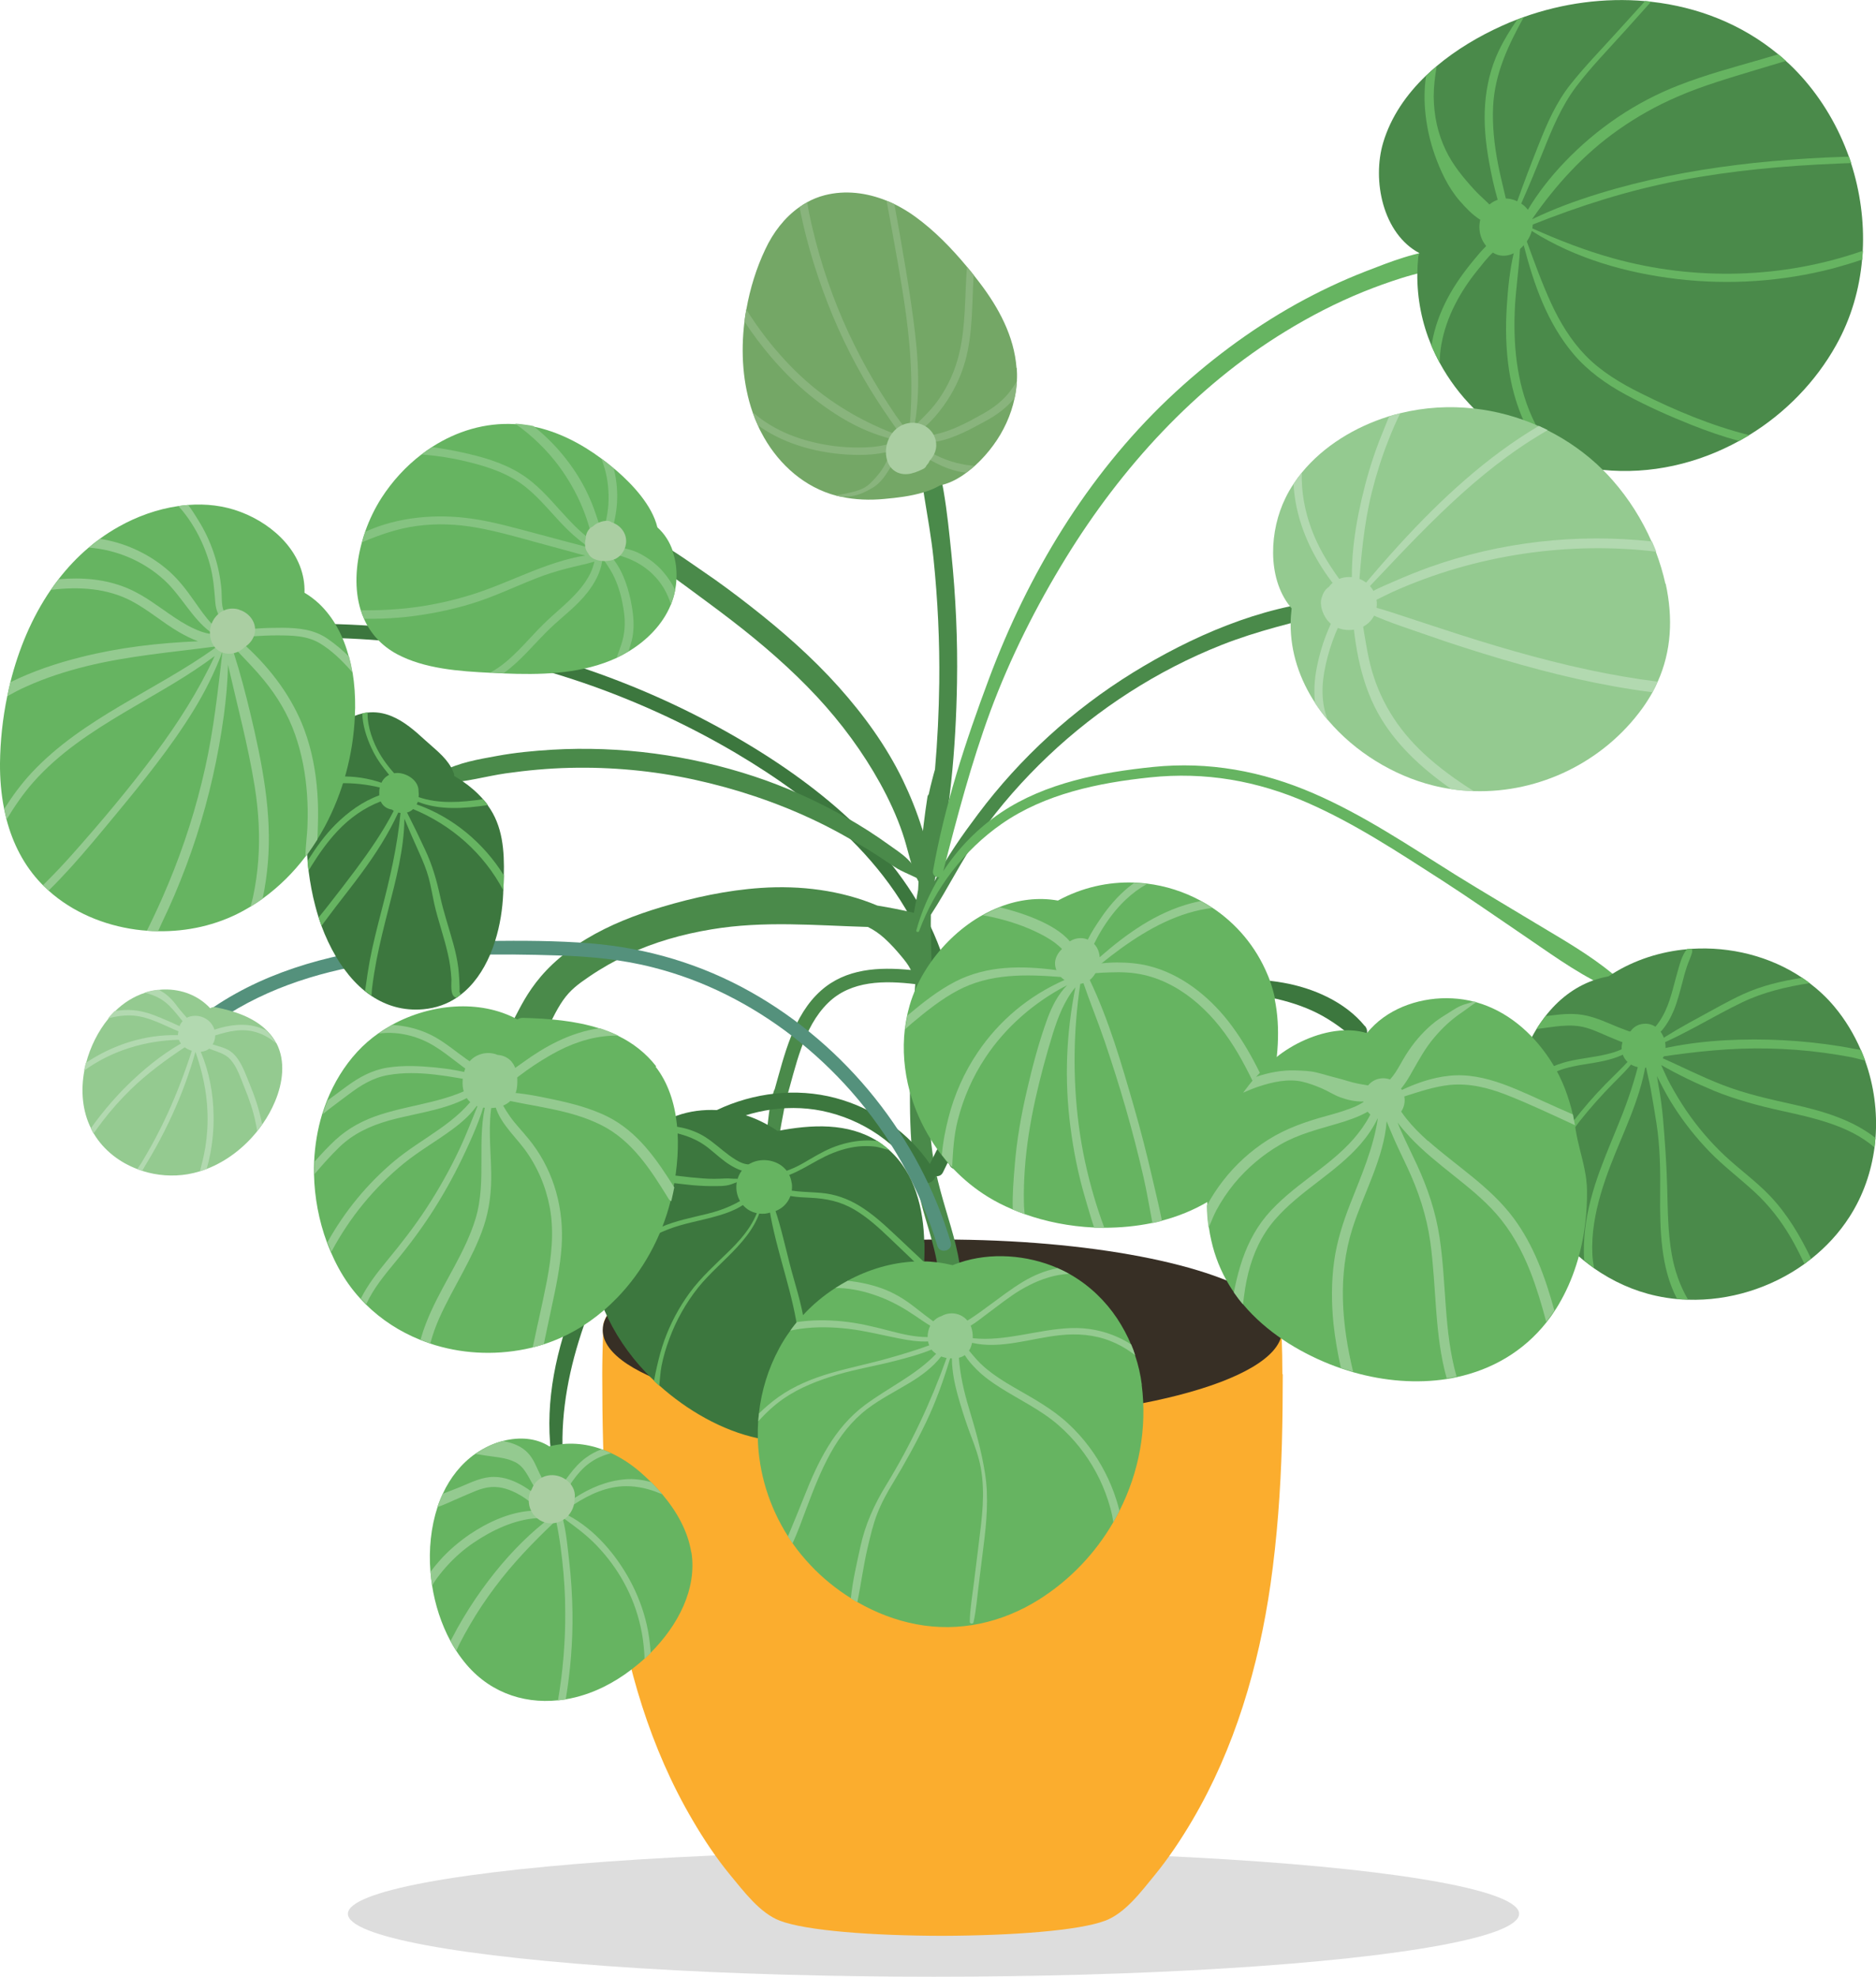 <?xml version="1.0" encoding="UTF-8"?>
<svg id="Layer_1" data-name="Layer 1" xmlns="http://www.w3.org/2000/svg" viewBox="0 0 150.02 158.04">
  <defs>
    <style>
      .cls-1 {
        fill: #3c773e;
      }

      .cls-1, .cls-2, .cls-3, .cls-4, .cls-5, .cls-6, .cls-7, .cls-8, .cls-9, .cls-10, .cls-11, .cls-12, .cls-13 {
        stroke-width: 0px;
      }

      .cls-2 {
        fill: #b2d9b0;
      }

      .cls-3 {
        fill: #89b47d;
      }

      .cls-4 {
        fill: #fbad2e;
      }

      .cls-5 {
        fill: #ddd;
      }

      .cls-6 {
        fill: #4a8a4a;
      }

      .cls-7 {
        fill: #94ca90;
      }

      .cls-8 {
        fill: #74a766;
      }

      .cls-9 {
        fill: #85c381;
      }

      .cls-10 {
        fill: #aacea2;
      }

      .cls-11 {
        fill: #372f25;
      }

      .cls-12 {
        fill: #66b461;
      }

      .cls-13 {
        fill: #54917c;
      }
    </style>
  </defs>
  <ellipse class="cls-5" cx="74.65" cy="153.01" rx="46.83" ry="5.03"/>
  <g id="plant_01">
    <g>
      <path class="cls-4" d="M102.58,109.87c0,1.86-.02,3.72-.07,5.57-.11,3.76-.38,7.51-.91,11.23-.95,6.58-2.86,13.1-6.25,18.86-.9,1.53-1.9,3.03-3.03,4.41-1.06,1.29-2.34,3.02-3.94,3.62-2.08.79-7.39,1.19-13.01,1.21-5.62-.01-10.93-.41-13.01-1.21-1.59-.61-2.87-2.33-3.94-3.62-1.13-1.37-2.13-2.87-3.03-4.41-3.39-5.76-5.3-12.28-6.25-18.86-.53-3.72-.8-7.47-.91-11.23-.05-1.86-.07-3.71-.07-5.57,0-1.03.03-2.05.06-3.07,0-.04,0-.08,0-.12,0-.26,0-.53.02-.79.16-.69.68-1.35,1.5-1.97.87-.03,1.73.24,2.57.4.92.18,1.85.34,2.78.49,1.93.31,3.86.56,5.8.77,4.8.5,9.64.74,14.46.67,4.83.07,9.66-.17,14.46-.67,1.94-.2,3.87-.46,5.8-.77.93-.15,1.86-.32,2.78-.49.84-.16,1.7-.43,2.56-.4.87.65,1.39,1.34,1.52,2.06,0,.2.01.41.02.61,0,.07,0,.14,0,.2.04,1.03.06,2.05.06,3.07Z"/>
      <path class="cls-11" d="M102.53,106.34c0,.08,0,.17-.02.25-.5,3.88-12.46,6.99-27.15,6.99s-26.47-3.06-27.13-6.9c-.02-.11-.03-.23-.03-.34,0-.15.02-.3.05-.45.16-.69.68-1.35,1.5-1.97,3.74-2.81,13.79-4.82,25.61-4.82s21.87,2.01,25.61,4.82c.87.65,1.39,1.34,1.52,2.06.02.12.03.24.03.36Z"/>
    </g>
    <g>
      <path class="cls-1" d="M75.67,77.37c-2.18-7.5-8.23-13.06-14.64-17.12-7.28-4.6-15.48-7.76-23.95-9.29-4.79-.87-9.66-1.22-14.52-1.04-.71.03-.71,1.13,0,1.11,8.41-.31,16.84.99,24.77,3.8,3.99,1.42,7.85,3.22,11.5,5.37,3.31,1.96,6.47,4.2,9.2,6.91,2.98,2.96,5.4,6.49,6.58,10.55.2.68,1.27.39,1.07-.29Z"/>
      <path class="cls-6" d="M106.31,48.01c-5.51.46-11.05,2.89-15.72,5.77-4.79,2.96-9,6.8-12.38,11.31-1.23,1.64-2.53,3.45-3.48,5.37,1.24-5.18,1.71-10.62,1.8-15.87.06-3.44-.1-6.89-.45-10.32-.34-3.29-.66-6.78-1.97-9.84-.16-.39-.78-.18-.77.21.11,3.35.96,6.67,1.31,10.01.34,3.3.5,6.62.46,9.94-.03,2.31-.14,4.62-.34,6.92-.08.27-.15.54-.22.81-.1.39-.2.78-.28,1.18-.06.06-.1.15-.11.26-.22,1.42-.39,2.84-.52,4.27-.07.4-.15.79-.18,1.19,0,.07.02.14.06.18-.04.58-.07,1.16-.1,1.74-.11.61-.22,1.23-.34,1.84-.96-.23-1.94-.42-2.92-.58-2.9-1.22-6.16-1.63-9.32-1.41-2.69.18-5.36.76-7.94,1.53-2.08.62-4.14,1.42-6,2.54-4.44,2.66-5.23,5.61-6.12,6.97-.2.3.26.66.5.39.02-.02.04-.04.06-.07.16.2.42.29.69.12,0,0,0,0,.01-.01-.06.36-.11.71-.16,1.07-.08.62.94.89,1.19.32,1.75-3.97,2.14-4.48,4.06-5.78.97-.66,2-1.24,3.06-1.75,2.12-1,4.41-1.64,6.72-2.02,4.17-.7,8.32-.31,12.49-.19.48.23.92.54,1.31.89.5.45.95.95,1.38,1.47.27.32.54.66.73,1.04,0,.01,0,.03.01.04-2.54-.25-5.18-.13-7.18,1.65-2.21,1.96-2.92,5.14-3.7,7.89-.02.04-.05.08-.06.12-.38,1.12-.47,2.43-.6,3.6-.08.66.95.65,1.04,0,.02-.15.04-.29.06-.43.13-.79.31-1.57.42-2.36.03-.05.06-.1.07-.16.76-2.58,1.33-5.72,3.34-7.68,1.85-1.81,4.52-1.79,6.97-1.5-.16,2.13-.31,4.25-.38,6.38-.06,2.1-.08,4.2.07,6.29.16,2.11.55,4.15,1.16,6.17.64,2.15,1.31,4.32,1.02,6.59-.06.47.45.88.88.88.53,0,.82-.41.88-.88.26-2.03-.21-4.05-.77-5.99-.57-1.96-1.2-3.89-1.48-5.93-.29-2.08-.31-4.19-.28-6.3.04.25.08.49.13.74.39,2.17.9,4.33,1.5,6.45.19.68,1.26.39,1.07-.29-1.29-4.56-2.1-9.25-2.41-13.97.58-.07.79-.98.14-1.07-.07,0-.13-.02-.2-.03-.01-.23-.11-2.95-.08-4.59,1.38-2.11,2.47-4.4,3.94-6.46,1.6-2.25,3.44-4.33,5.44-6.23,4-3.79,8.73-6.84,13.85-8.87,2.86-1.13,5.81-1.82,8.78-2.56.56-.14.46-1.08-.14-1.03Z"/>
      <path class="cls-6" d="M73.73,66.23c-.41-1.33-.94-2.63-1.54-3.88-1.32-2.72-3.11-5.18-5.12-7.43-2.13-2.38-4.54-4.49-7.05-6.45-1.24-.97-2.5-1.91-3.8-2.79-1.36-.93-2.75-1.96-4.25-2.65-.62-.29-1.32.46-.77,1,1.06,1.04,2.35,1.88,3.54,2.76,1.25.93,2.51,1.84,3.74,2.79,2.43,1.87,4.76,3.88,6.85,6.12,1.95,2.1,3.66,4.41,5.05,6.92.71,1.29,1.33,2.62,1.8,4.01.43,1.24.66,2.72,1.28,3.87.18.33.76.28.84-.11.26-1.3-.19-2.94-.57-4.19Z"/>
      <path class="cls-6" d="M73.85,70.27c-.46-.5-.79-1.12-1.28-1.59-.44-.43-.99-.78-1.49-1.14-1.11-.8-2.25-1.53-3.44-2.2-2.33-1.31-4.79-2.43-7.34-3.27-5.18-1.71-10.71-2.45-16.16-2.13-1.48.09-2.96.23-4.41.5-1.43.26-3.06.53-4.35,1.24-.42.23-.24.93.25.91,1.59-.05,3.23-.53,4.81-.76,1.7-.24,3.4-.4,5.12-.44,3.34-.08,6.68.23,9.95.94,3.26.71,6.47,1.77,9.49,3.19,1.52.71,2.98,1.53,4.41,2.4.72.44,1.4.91,2.1,1.37.7.47,1.51.7,2.22,1.14.09.06.18-.07.11-.15Z"/>
      <path class="cls-12" d="M128.97,77.87c-1.87-1.55-4.01-2.76-6.09-4.01-2.15-1.3-4.31-2.57-6.44-3.89-3.72-2.32-7.36-4.79-11.4-6.54-4.11-1.78-8.38-2.57-12.85-2.11-4.16.43-8.58,1.26-12.12,3.63-1.86,1.24-3.43,2.85-4.64,4.7,1.1-4.31,2.23-8.61,3.77-12.79,1.58-4.26,3.67-8.41,6.05-12.28,4.42-7.18,10.29-13.65,17.52-18.07,1.99-1.22,4.08-2.3,6.25-3.18,1.01-.41,2.05-.78,3.09-1.11,1.14-.36,2.34-.59,3.46-1.04.59-.24.6-1.26-.16-1.22-2.09.11-4.25.98-6.19,1.73-1.91.74-3.76,1.62-5.55,2.61-3.71,2.07-7.16,4.66-10.25,7.59-6.51,6.19-11.22,14.03-14.35,22.42-1.87,5-3.53,10.07-4.46,15.33-.06.34.27.55.51.48-.8,1.32-1.43,2.75-1.84,4.26-.04.14.17.19.22.06,1.27-3.44,3.59-6.47,6.6-8.57,3.46-2.41,7.76-3.29,11.89-3.72,4.38-.46,8.57.27,12.59,2.04,3.78,1.66,7.24,3.95,10.7,6.17,2.11,1.36,4.17,2.8,6.25,4.21,2.18,1.47,4.33,3.08,6.71,4.22.57.27,1.29-.48.73-.94Z"/>
      <path class="cls-1" d="M109.14,82.03c-1.57-1.93-4.12-3.04-6.52-3.46-2.61-.47-5.36-.26-7.95.27-2.91.6-5.74,1.63-8.5,2.72-2.53,1.01-4.95,2.24-6.91,4.17-2.11,2.08-3.62,4.68-4.9,7.33-1.66-2.43-4.16-4.22-6.98-5.11-3.11-.98-6.49-.72-9.48.54-3.23,1.37-5.69,3.78-7.53,6.73-1.97,3.16-3.63,6.63-4.86,10.14-1.39,3.97-2.06,8.17-1.19,12.33.09.43.83.34.78-.11-.76-7.05,2.12-13.92,5.4-20,1.57-2.92,3.5-5.59,6.44-7.25,2.64-1.49,5.79-2.12,8.78-1.52,3.23.66,6.15,2.61,7.85,5.46.35.59,1.16.28,1.24-.25.23.05.47-.03.6-.3,1.07-2.23,2.28-4.44,3.92-6.31,1.73-1.99,3.9-3.35,6.3-4.39,2.54-1.1,5.2-2.07,7.88-2.77,2.48-.64,5.12-1.05,7.67-.58,1.27.24,2.52.58,3.7,1.11,1.23.55,2.3,1.31,3.33,2.18.66.56,1.48-.28.94-.94Z"/>
      <path class="cls-13" d="M76.03,99.32c-2.5-8.38-8.36-15.72-15.99-20.01-3.96-2.23-8.3-3.52-12.83-3.89-2.73-.22-5.48-.22-8.22-.19-2.49.03-4.99.15-7.47.44-5.42.64-10.83,2.15-15.27,5.44-.57.42-.01,1.38.56.96,3.83-2.84,8.39-4.33,13.06-5.06,4.87-.76,9.88-.78,14.8-.62,2.55.08,5.09.32,7.57.96,2.01.51,3.97,1.24,5.83,2.17,3.78,1.88,7.16,4.53,9.96,7.69,3.16,3.58,5.56,7.82,6.93,12.4.2.68,1.27.39,1.07-.29Z"/>
    </g>
    <path class="cls-1" d="M39.01,64.37s-.07-.1-.11-.15c-.08-.11-.17-.21-.26-.31-.5-.57-1.06-1.05-1.68-1.47h0c-.21-.14-.42-.28-.64-.4,0-.07,0-.15-.03-.22-.06-.17-.14-.33-.22-.48-.49-.87-1.34-1.49-2.08-2.17-.81-.74-1.64-1.48-2.67-1.91-.65-.27-1.3-.36-1.92-.29-.14.02-.28.04-.42.07-.21.05-.41.11-.61.19-.71.29-1.35.79-1.86,1.46-.82,1.08-1.28,2.36-1.56,3.68-.05.22-.09.44-.12.66-.09.56-.16,1.13-.21,1.69-.11,1.2-.13,2.4-.06,3.6.01.18.03.37.04.55.02.26.05.52.08.78.12.93.29,1.86.53,2.77.08.31.17.62.27.94h0c.07.22.15.45.23.67.31.84.7,1.67,1.16,2.46.2.34.42.67.65.98.49.67,1.04,1.27,1.66,1.77.17.14.34.26.52.38,1.17.78,2.55,1.21,4.14,1.07,1.03-.09,1.92-.42,2.67-.92h0c.1-.07.2-.13.29-.21,1.06-.8,1.84-1.95,2.39-3.23.15-.35.28-.72.4-1.09.4-1.26.6-2.59.65-3.82,0-.07,0-.15.01-.22.02-.39.03-.78.04-1.18.05-1.99-.08-4-1.29-5.64Z"/>
    <path class="cls-12" d="M39.01,64.37c-1.9.27-3.85.43-5.6-.27-.32-.13-.62-.28-.93-.47-.03-.02-.05-.05-.07-.08-.69.1-1.34.28-1.96.52-1.3.5-2.45,1.3-3.45,2.36-.79.84-1.46,1.78-2.07,2.76-.09.14-.17.29-.26.44-.03-.26-.06-.52-.08-.78.04-.07.08-.13.12-.2.62-.97,1.3-1.91,2.12-2.73.97-.97,2.18-1.86,3.5-2.33.38-.13.76-.24,1.15-.3-.36-.13-.73-.24-1.11-.33-1.04-.25-2.13-.37-3.18-.34-.83.02-1.61.19-2.38.39.04-.22.08-.44.12-.66.75-.18,1.54-.25,2.26-.27,1.17-.03,2.25.14,3.31.5.39.13.78.29,1.17.48.08.04.08.13.04.19.22-.03.43-.04.65-.04.08,0,.13.05.15.12.03,0,.07,0,.11.02.28.15.57.28.86.38,1.61.56,3.41.42,5.14.17.09.1.17.2.26.31.04.05.07.1.11.15Z"/>
    <path class="cls-12" d="M33.5,63.75c-.01.1-.04.2-.07.3,0,.02-.01.04-.02.06-.03.07-.06.15-.1.22,0,.01-.01.02-.02.04-.04.06-.28.4-.1.13-.05.07-.1.13-.16.19-.13.13-.29.22-.48.27,0,0-.01,0-.02,0-.16.04-.34.05-.51.03-.06,0-.11-.01-.17-.03-.79,1.72-1.8,3.3-2.93,4.83-.67.92-1.38,1.81-2.07,2.71-.38.49-.76,1.02-1.14,1.52-.08-.22-.16-.45-.23-.67h0c.29-.36.59-.72.87-1.09.71-.91,1.42-1.82,2.11-2.75,1.11-1.49,2.18-3.04,3.03-4.69-.06-.03-.11-.06-.16-.1-.1-.01-.21-.04-.3-.08-.27-.11-.47-.32-.59-.57-.07-.14-.1-.3-.11-.47h0c0-.12,0-.22,0-.33,0-.11.02-.21.04-.31.03-.13.07-.24.13-.37,0,0,0,0,0,0,.13-.29.35-.51.62-.64-.15-.18-.28-.36-.39-.49-.42-.53-.77-1.09-1.05-1.71-.36-.78-.69-1.78-.71-2.72.14-.03.28-.06.42-.07,0,.29.02.58.07.88.1.59.29,1.17.54,1.72.39.85.91,1.58,1.52,2.26.11-.02.21-.02.32-.02.76.04,1.66.63,1.63,1.47.02.15.03.31,0,.46Z"/>
    <path class="cls-12" d="M40.29,70.01c0,.39-.03.79-.04,1.18-1.56-2.96-4.13-5.23-7.23-6.51-.25-.11-.51-.2-.77-.3.1.19.19.37.29.56.51,1,1,2.01,1.47,3.03.56,1.19.9,2.38,1.18,3.66.28,1.31.72,2.57,1.07,3.86.17.62.31,1.25.39,1.89.04.34.06.68.08,1.01,0,.15.02.31.02.46,0,0,.02.48-.03.44.09.08.11.17.08.26-.1.07-.19.14-.29.21h0s-.08,0-.12-.03c-.4-.2-.28-1.08-.29-1.43-.04-.71-.13-1.41-.3-2.1-.3-1.33-.77-2.61-1.07-3.93-.15-.68-.26-1.38-.44-2.06-.19-.71-.47-1.37-.77-2.04-.41-.9-.8-1.8-1.18-2.71-.03,2.45-.68,4.88-1.28,7.23-.35,1.36-.69,2.73-.96,4.11-.14.74-.26,1.49-.35,2.24-.02.18-.03.37-.04.56-.18-.12-.35-.25-.52-.38.02-.13.04-.25.06-.37.09-.67.19-1.33.31-1.99.25-1.35.6-2.69.94-4.02.68-2.6,1.28-5.18,1.53-7.86,0-.07.01-.14.02-.2-.08-.18-.15-.36-.23-.55-.07-.17.21-.29.3-.13,0,0,0,0,0,0,.03-.07.1-.11.2-.09.34.08.67.19.99.3,2.88,1,5.38,3.09,6.99,5.69Z"/>
    <g>
      <path class="cls-12" d="M101.96,79.84c-.1-.48-.24-.96-.41-1.44-.06-.15-.11-.31-.18-.46-.95-2.29-2.52-4.11-4.44-5.38-.3-.2-.61-.38-.92-.55-1.34-.72-2.8-1.19-4.31-1.37-.34-.04-.68-.07-1.03-.08-2.05-.07-4.14.39-6.07,1.44-1.58-.28-3.17-.07-4.65.51h0c-.46.18-.92.39-1.36.64h0c-1.62.9-3.05,2.23-4.13,3.74-.54.76-.99,1.56-1.33,2.39h0c-.2.48-.36.96-.48,1.45-.04.14-.07.28-.1.42-.08.37-.14.74-.19,1.11h0c-.2,1.68-.05,3.38.39,5h0c.37,1.35.94,2.64,1.68,3.83,0,0,0,0,0,0,.16.26.33.52.51.77h0c.11.16.23.31.34.46.06.08.13.16.19.25,0,0,0,0,0,0,.05.07.11.13.16.2,0,0,0,0,0,.01.04.04.07.09.11.13,0,0,.01.01.02.02.04.04.07.08.11.12.07.08.14.16.22.24.06.06.12.12.18.19h0c.81.84,1.73,1.59,2.72,2.2.61.38,1.27.71,1.95,1,.31.13.63.26.95.37,1.75.63,3.65,1,5.56,1.09.27.01.55.02.82.02,1.3,0,2.6-.12,3.85-.38.26-.05.51-.11.76-.18,1.32-.34,2.57-.85,3.7-1.52.05-.03.1-.06.15-.09,2.18-1.35,3.41-3.38,4.17-5.68.11-.34.22-.69.31-1.04.02-.09.05-.18.07-.27.07-.26.13-.51.18-.77.05-.21.09-.42.13-.63.16-.79.31-1.58.42-2.37.03-.24.06-.48.09-.73.04-.34.06-.68.08-1.02.06-1.22,0-2.43-.25-3.62Z"/>
      <path class="cls-7" d="M101.63,87.59c-.04.21-.09.42-.13.63-.06.26-.12.52-.18.77-.28-.59-.52-1.21-.79-1.8-.37-.81-.77-1.61-1.2-2.39-.83-1.51-1.82-2.93-3.07-4.13-1.18-1.14-2.59-2.07-4.17-2.56-.86-.27-1.75-.38-2.66-.38-.45,0-.9.02-1.35.04-.17.01-.34.03-.52.04-.31.03-.61.05-.91,0-.33-.05-.25-.51,0-.6.41-.15.9-.15,1.33-.19.02,0,.04,0,.06,0,.43-.04.86-.07,1.29-.07.84,0,1.69.07,2.51.27,2.56.63,4.76,2.37,6.37,4.41.9,1.15,1.65,2.4,2.31,3.69.37.73.76,1.48,1.1,2.25Z"/>
      <path class="cls-7" d="M87.14,78.34c1.53,3.19,2.56,6.75,3.53,10.12.56,1.93,1.05,3.87,1.5,5.82.25,1.09.53,2.21.75,3.33-.25.07-.51.13-.76.18-.24-1.23-.44-2.48-.72-3.7-.42-1.83-.89-3.65-1.41-5.46-.52-1.81-1.09-3.6-1.69-5.37-.53-1.56-1.17-3.1-1.7-4.66-.03,0-.06.02-.09.03-.06.01-.11.02-.16.03-.56,3.7-.61,7.55-.13,11.25.25,1.96.67,3.89,1.23,5.79.25.84.52,1.66.83,2.48-.27,0-.55,0-.82-.02-.28-.83-.51-1.67-.74-2.44-.54-1.84-.92-3.73-1.16-5.63-.49-3.76-.34-7.46.4-11.16-.89,1.08-1.39,2.38-1.81,3.72-.53,1.72-1,3.46-1.39,5.21-.41,1.86-.72,3.75-.85,5.65-.06.87-.09,1.74-.07,2.62,0,.31.03.63.06.94-.32-.11-.64-.24-.95-.37-.04-1.21.07-2.46.16-3.56.16-1.98.5-3.93.95-5.87.45-1.96.97-3.94,1.66-5.83.37-1,.85-1.93,1.57-2.67-2.6,1.34-4.91,3.34-6.52,5.77-1.02,1.53-1.77,3.24-2.22,5.02-.32,1.25-.38,2.5-.45,3.75-.29-.31-.56-.63-.82-.97.08-1.02.29-2.05.53-2.99.47-1.84,1.26-3.62,2.32-5.19,1.75-2.6,4.13-4.56,6.96-5.81-.11-.07-.21-.15-.3-.24-2.81-.22-5.67-.29-8.23,1.07-1.32.7-2.49,1.64-3.63,2.59-.2.17-.39.34-.58.52.04-.37.11-.74.19-1.11,1.19-1,2.42-1.98,3.81-2.7,2.55-1.31,5.34-1.28,8.09-.92-.06-.15-.1-.3-.11-.47-.03-.43.21-.9.55-1.21,0,0,0,0,0-.01-.04-.05-.08-.09-.13-.13-.47-.45-1.04-.79-1.61-1.08-1.2-.61-2.49-1.04-3.8-1.33-.25-.06-.51-.11-.77-.15.44-.24.89-.46,1.36-.64h0c1.4.35,4.33,1.21,5.58,2.72.11-.07.23-.13.35-.17.38-.13.76-.11,1.09.03.29-.59.66-1.15,1-1.65.62-.93,1.36-1.79,2.22-2.51.15-.12.31-.24.47-.36.34.01.69.04,1.03.08-.59.33-1.15.74-1.69,1.25-.78.74-1.43,1.6-1.98,2.52-.2.32-.37.67-.55,1.01.18.19.32.42.39.7.03.12.05.24.06.37,2.16-1.89,4.53-3.58,7.33-4.32.24-.06.49-.12.75-.17.31.17.62.35.92.55-.65.08-1.3.22-1.93.41-2.58.79-4.86,2.36-6.96,4.05-.05.04-.11.09-.16.13-.03.12-.07.24-.14.35-.02.03-.03.05-.03.05-.04.09-.09.18-.14.26-.12.2-.26.37-.43.51Z"/>
    </g>
    <g>
      <path class="cls-1" d="M73.91,99.35c-.05-2.69-.74-5.55-2.79-7.39h0c-.13-.12-.28-.24-.42-.35-.17-.13-.35-.25-.52-.37h0c-2.38-1.5-5.29-1.34-8-.82-.81-.54-1.63-.96-2.53-1.25h0c-.44-.14-.91-.25-1.41-.33-.3-.05-.61-.08-.91-.09-1.09-.05-2.18.08-3.21.45-.56.2-1.1.45-1.61.75-.18.1-.35.22-.52.33-1.41.96-2.57,2.29-3.4,3.79-.04.07-.08.15-.12.22-.09.17-.18.35-.26.53-.92,2.01-1.18,4.12-.92,6.18.05.37.11.75.19,1.12.04.17.08.34.12.5.05.21.11.42.18.62.15.51.34,1.01.55,1.51h0c.78,1.82,1.92,3.51,3.3,4.96.22.23.45.47.7.69.14.13.28.26.42.39,2.17,1.94,4.98,3.59,7.87,4.2.05.01.09.02.14.03.14.03.28.05.42.08,2.06.34,4.14.13,6.05-.87.25-.13.5-.28.75-.44.15-.1.3-.2.44-.31,0,0,0,0,0,0,.39-.29.76-.61,1.1-.95h0c.35-.34.67-.71.97-1.1.65-.84,1.2-1.78,1.65-2.78.07-.14.13-.28.19-.42.15-.35.28-.71.41-1.07.04-.12.08-.25.12-.37.08-.24.15-.48.22-.72.08-.26.14-.53.21-.8.05-.19.09-.37.13-.56.23-1.06.37-2.13.45-3.18.02-.2.03-.4.04-.6,0-.02,0-.04,0-.06.02-.51.03-1.02.02-1.51Z"/>
      <path class="cls-12" d="M60.39,93.59c-.58.31-1.45-.11-1.96-.42-.65-.39-1.21-.94-1.81-1.41-1.35-1.06-2.99-1.34-4.65-1.46.17-.12.35-.23.52-.33,1.35-.02,2.71.19,3.88.92.69.43,1.28,1,1.94,1.48.34.24.69.49,1.09.63.32.12.67.09.98.22.15.07.13.3,0,.38Z"/>
      <path class="cls-12" d="M58.96,94.51c-.29.09-.56.23-.86.27-.27.04-.55.05-.83.05-.62.01-1.23-.02-1.85-.07-1.18-.11-2.35-.3-3.53-.38-1.19-.07-2.41-.03-3.54.38-.05.02-.11.04-.16.06.08-.18.17-.35.26-.53.04-.07.08-.15.12-.22.96-.29,1.99-.35,2.99-.31,1.24.05,2.46.24,3.69.37.61.06,1.23.12,1.85.12.31,0,.61-.02.91-.03.31-.02.6.04.9.02.16-.01.18.22.04.27Z"/>
      <path class="cls-12" d="M60.2,95.64c-.75.91-1.97,1.34-3.08,1.64-1.22.34-2.48.54-3.67,1-1.31.5-2.52,1.27-3.6,2.16-.81.67-1.51,1.46-2.26,2.19-.04-.17-.08-.33-.12-.5.62-.7,1.34-1.33,2.04-1.91,1.02-.85,2.12-1.59,3.34-2.11,1.2-.52,2.47-.76,3.73-1.07,1.29-.32,2.4-.79,3.47-1.59.12-.09.24.1.15.2Z"/>
      <path class="cls-12" d="M71.12,91.96c-.42-.1-.81-.26-1.25-.3-.41-.04-.83-.04-1.24,0-.91.1-1.81.39-2.63.79-1.57.76-2.97,1.92-4.81,1.83-.19,0-.18-.26,0-.28,1.1-.14,2.05-.44,3.01-.99.77-.44,1.51-.91,2.34-1.25.8-.32,1.65-.53,2.51-.57.35-.02.74-.01,1.13.04h0c.18.11.35.23.52.37.15.11.29.23.42.35Z"/>
      <path class="cls-12" d="M73.89,100.92c0,.2-.02.4-.04.6-.43-.34-.82-.74-1.22-1.12-.5-.48-1.01-.96-1.51-1.44-.87-.83-1.77-1.65-2.81-2.26-1.11-.65-2.24-.88-3.51-.94-1.04-.05-2.2-.07-3.03-.77-.11-.09.03-.23.14-.19,1.2.53,2.43.46,3.72.57,1.12.09,2.16.46,3.12,1.05.99.61,1.87,1.4,2.71,2.19.51.47,1.01.95,1.52,1.43.3.28.61.56.91.86Z"/>
      <path class="cls-12" d="M61.02,95.72c-.33,3.18-3.35,4.93-5.19,7.22-.97,1.22-1.75,2.6-2.29,4.06-.27.72-.49,1.45-.64,2.21-.1.52-.12,1.06-.18,1.59-.14-.13-.28-.26-.42-.39.06-.39.15-.78.23-1.13.16-.72.35-1.43.6-2.13.49-1.35,1.17-2.63,2.02-3.79.93-1.27,2.09-2.29,3.21-3.39,1.19-1.17,2.28-2.53,2.49-4.24.01-.11.18-.11.17,0Z"/>
      <path class="cls-12" d="M63.16,110.49c-.33.8-.66,1.59-.99,2.39-.31.75-.56,1.55-1.02,2.22-.14-.02-.28-.05-.42-.08,0-.03,0-.05,0-.08.15-.84.57-1.63.89-2.41l.91-2.21c.63-1.54,1.45-3.01,1.14-4.73-.58-3.21-1.81-6.3-2.23-9.54-.02-.18.23-.18.29-.04.62,1.61.98,3.32,1.41,4.99.41,1.61.98,3.25,1.2,4.89.21,1.64-.57,3.12-1.18,4.59Z"/>
      <path class="cls-12" d="M63.31,94.6c-.28-2.2-3.5-2.53-4.28-.48-.35.91-.06,1.99.75,2.56.53.37,1.28.47,1.88.24.13-.02.26-.06.39-.11.89-.35,1.39-1.26,1.27-2.21Z"/>
    </g>
    <g>
      <path class="cls-12" d="M91.31,110.72c-.1-.8-.28-1.59-.54-2.36-.1-.29-.2-.58-.32-.86-.3-.73-.68-1.42-1.11-2.08-.94-1.41-2.18-2.61-3.67-3.48-.06-.04-.13-.07-.19-.11-.29-.16-.6-.31-.91-.45-2.42-1.05-5.34-1.28-7.85-.43-.18.06-.36.13-.54.2-.42-.1-.84-.18-1.26-.23-.34-.04-.69-.07-1.03-.07-.02,0-.04,0-.07,0-.24,0-.48,0-.71.01h0c-1.84.09-3.67.64-5.32,1.53-.34.18-.66.37-.98.58-.95.61-1.82,1.34-2.58,2.16-.16.17-.31.34-.46.52-.02.02-.03.03-.04.05,0,0-.01.01-.02.02-.06.07-.12.15-.18.22-.03.04-.06.07-.08.11-.09.11-.17.22-.25.34-.33.45-.63.92-.89,1.41-.89,1.65-1.42,3.41-1.62,5.19-.02.21-.04.42-.06.63-.03.46-.04.91-.03,1.37.07,2.75.9,5.46,2.41,7.83.12.19.24.37.37.56.43.62.91,1.2,1.44,1.76.95,1.01,2.04,1.9,3.23,2.64.17.11.35.21.52.31,1.46.84,3.06,1.46,4.71,1.77,3.42.65,6.84-.12,9.78-1.96,2.49-1.56,4.53-3.71,5.97-6.2.17-.3.34-.6.49-.91,1.56-3.07,2.23-6.58,1.78-10.08Z"/>
      <path class="cls-7" d="M77.73,107.38c-.05.22-.12.43-.24.6.39.47.77.93,1.25,1.34.72.61,1.51,1.12,2.33,1.59,1.54.89,3.09,1.72,4.4,2.95,1.17,1.09,2.15,2.4,2.88,3.82.37.71.68,1.46.92,2.22.09.29.18.59.25.89-.16.31-.32.61-.49.91-.04-.19-.06-.4-.1-.58-.09-.4-.2-.8-.33-1.19-.25-.76-.56-1.5-.94-2.2-.77-1.43-1.79-2.72-3.02-3.79-1.4-1.22-3.08-2-4.64-2.99-.67-.42-1.33-.89-1.89-1.45-.34-.34-.7-.73-.96-1.16-.13.1-.29.17-.47.21.1,1.37.4,2.7.8,4.02.52,1.72,1.01,3.44,1.29,5.22.31,1.95.12,3.96-.13,5.91-.12.99-.25,1.99-.37,2.98-.13,1.01-.2,2.04-.42,3.02-.04.17-.31.13-.3-.04.02-1.06.21-2.13.34-3.18.13-1.03.25-2.05.38-3.08.25-2.03.53-4.01.16-6.05-.16-.88-.47-1.74-.79-2.57-.33-.87-.62-1.75-.88-2.64-.35-1.16-.63-2.34-.64-3.54-.05,0-.09,0-.14,0-.53,1.75-1.13,3.45-1.92,5.1-.79,1.65-1.68,3.26-2.63,4.83-.49.8-.95,1.64-1.29,2.52-.33.85-.53,1.73-.74,2.61-.35,1.47-.54,2.97-.84,4.44-.18-.1-.35-.21-.52-.31.14-1.38.47-2.78.76-4.11.39-1.8,1.1-3.37,2.06-4.94,1.96-3.2,3.58-6.63,4.84-10.17-.15-.03-.3-.07-.44-.12-.67.87-1.57,1.53-2.51,2.1-1.14.69-2.32,1.28-3.38,2.08-1.24.94-2.2,2.18-2.95,3.54-.78,1.41-1.36,2.91-1.93,4.42-.35.93-.69,1.89-1.11,2.8-.13-.18-.25-.37-.37-.56.45-1.07.89-2.15,1.32-3.23,1.08-2.74,2.39-5.43,4.8-7.24,1.88-1.41,4.1-2.41,5.73-4.12-.14-.1-.27-.21-.37-.34-.94.39-1.94.65-2.9.9-1.53.4-3.09.65-4.61,1.1-1.52.45-3.01,1.02-4.32,1.92-.75.52-1.41,1.14-2.02,1.81.01-.21.03-.42.06-.63.49-.48,1.01-.92,1.54-1.3,1.25-.89,2.69-1.48,4.15-1.91,1.54-.45,3.12-.76,4.66-1.2,1.11-.31,2.19-.64,3.26-1.03-.02-.04-.04-.09-.05-.13-.02-.06-.03-.12-.04-.18-.79.03-1.59-.09-2.37-.25-1.33-.26-2.65-.6-4-.76-1.28-.15-2.58-.18-3.86,0-.27.04-.53.09-.79.14.17-.23.35-.46.53-.68,1.2-.18,2.41-.18,3.61-.06,1.33.13,2.59.44,3.88.78.99.26,1.97.48,2.96.48,0-.32.07-.63.21-.91-.42-.25-.82-.53-1.23-.81-.84-.57-1.72-1.07-2.66-1.44-.96-.38-1.96-.65-2.99-.74-.23-.02-.46-.02-.7-.02.32-.21.65-.4.98-.58.9.09,1.8.28,2.66.58,1,.35,1.87.88,2.7,1.53.49.38.98.77,1.48,1.13.18-.19.4-.34.66-.42.7-.4,1.58-.23,2.07.36.09-.05.17-.1.26-.16.49-.32.96-.66,1.43-1.01.89-.65,1.78-1.34,2.72-1.91.87-.53,1.8-.92,2.8-1.11.31.13.62.28.91.45-.28.02-.56.05-.84.1-1.09.2-2.09.64-3.04,1.2-.91.55-1.73,1.21-2.58,1.84-.42.31-.9.71-1.4,1.01.02.04.03.08.05.12.09.27.13.58.12.88,2.63.28,5.19-.71,7.83-.81,1.32-.05,2.62.2,3.82.75.35.16.7.35,1.02.56.12.28.23.57.32.86-.08-.06-.16-.12-.24-.18-.54-.39-1.13-.72-1.75-.96-1.3-.51-2.66-.61-4.04-.46-2.29.24-4.73,1.14-7.01.61Z"/>
    </g>
    <path class="cls-6" d="M149.15,84.81c-.1-.29-.21-.58-.34-.86-.54-1.25-1.24-2.42-2.12-3.47-.59-.71-1.26-1.33-1.98-1.88-.2-.15-.4-.29-.6-.43-2.57-1.73-5.75-2.51-8.85-2.31-.11,0-.23.02-.35.03h0c-2.11.19-4.17.84-5.97,1.97-.1.06-.21.13-.31.2-.43.08-.85.19-1.24.33-1.54.55-2.82,1.58-3.82,2.87-.25.33-.49.67-.71,1.03-.54.88-.97,1.85-1.29,2.85-.31.98-.51,2-.6,3-.01.13-.02.26-.03.38,0,.08-.01.16-.01.25,0,.01,0,.02,0,.04h0s0,.03,0,.05c0,.05,0,.09,0,.14,0,.1,0,.2,0,.31h0c0,.55.03,1.09.1,1.61.2,1.5.64,2.97,1.29,4.34.07.15.15.3.22.45.2.4.42.79.66,1.17.93,1.5,2.11,2.83,3.49,3.93.25.2.52.4.78.59,1.49,1.04,3.17,1.81,4.96,2.2.55.12,1.11.21,1.67.26.29.03.58.05.87.05,3.31.11,6.64-.93,9.32-2.85.18-.13.36-.27.54-.41,1.2-.95,2.25-2.08,3.08-3.38,1.08-1.68,1.73-3.57,1.99-5.52.03-.25.06-.5.08-.76.16-2.08-.12-4.21-.83-6.18Z"/>
    <g>
      <path class="cls-12" d="M135.33,76.07c-.09.42-.31.82-.44,1.23-.13.39-.24.79-.34,1.19-.2.75-.39,1.52-.68,2.24-.49,1.19-1.26,2.3-2.52,2.73-.08.03-.15,0-.2-.05-.11.08-.24.11-.39.12,0,.01,0,.02,0,.03-.1.41-.72.65-1.07.8-.44.2-.91.34-1.39.45-1.07.24-2.18.32-3.24.64-1.18.36-1.98,1.08-2.7,2.06-.39.53-.85,1.31-1.44,1.77,0-.26,0-.52.03-.78.12-.11.24-.24.35-.37.33-.41.62-.84.94-1.26.64-.82,1.38-1.42,2.36-1.77,1.01-.37,2.1-.47,3.15-.66.53-.1,1.06-.21,1.57-.4.26-.1.52-.22.75-.37.1-.06.18-.12.27-.18-.45-.08-.92-.29-1.19-.4-.77-.3-1.5-.69-2.3-.92-1.32-.38-2.65-.05-3.98.1.22-.36.46-.7.71-1.03.17-.02.34-.04.51-.06.94-.12,1.85-.19,2.78.02.86.19,1.67.57,2.47.9.41.17.82.31,1.23.46.3.11.57.18.72.45,1.15-.67,1.82-1.83,2.23-3.07.24-.73.41-1.48.62-2.21.18-.61.35-1.36.77-1.85h0c.11-.01.23-.02.35-.03.05.05.08.13.06.21Z"/>
      <path class="cls-12" d="M131.2,83.84c-.46,1.14-1.38,1.94-2.22,2.8-.93.95-1.82,1.94-2.64,2.98-.86,1.1-1.65,2.26-2.37,3.46-.51.85-.95,1.74-1.43,2.61-.08-.15-.15-.3-.22-.45.87-2,2.19-3.89,3.49-5.59.8-1.04,1.67-2.04,2.59-2.98.92-.94,1.91-1.8,2.66-2.9.05-.07.17-.03.14.06Z"/>
      <path class="cls-12" d="M144.72,78.6c-1.86.29-3.7.72-5.41,1.54-2.33,1.12-4.51,2.52-6.9,3.5-.12.05-.18-.13-.08-.2,1.16-.79,2.37-1.47,3.61-2.14,1.13-.61,2.25-1.26,3.42-1.8,1.52-.7,3.13-1.07,4.76-1.33.21.14.41.28.6.43Z"/>
      <path class="cls-12" d="M137.01,87.18c-1.43-.59-2.83-1.27-4.17-2.03.23.5.44,1.01.7,1.48.41.76.86,1.5,1.34,2.21.88,1.28,1.9,2.48,3.03,3.54,1.18,1.11,2.52,2.06,3.64,3.24,1.39,1.46,2.41,3.2,3.28,5.01-.18.14-.36.28-.54.41-.32-.69-.67-1.38-1.05-2.04-.8-1.39-1.78-2.65-2.96-3.73-1.18-1.08-2.46-2.05-3.58-3.2-1.06-1.1-2.02-2.3-2.84-3.59-.41-.63-.77-1.29-1.11-1.96-.08-.16-.16-.32-.25-.49.05.28.09.56.14.83.16.85.27,1.72.35,2.58.15,1.8.28,3.61.33,5.42.05,1.81.05,3.65.37,5.44.23,1.3.65,2.48,1.29,3.59-.29,0-.58-.03-.87-.05-1.31-2.47-1.37-5.57-1.35-8.29.02-1.96,0-3.91-.31-5.84-.14-.89-.29-1.78-.45-2.67-.11-.62-.3-1.28-.4-1.92-.46,2.83-1.83,5.48-2.84,8.13-.56,1.47-1.04,2.99-1.28,4.55-.13.83-.18,1.67-.14,2.5.02.36.07.72.13,1.07-.27-.19-.53-.38-.78-.59-.07-.86-.02-1.73.07-2.53.19-1.6.63-3.15,1.18-4.66.57-1.56,1.24-3.07,1.84-4.61.62-1.6,1.12-3.22,1.49-4.9.05-.23.4-.2.44,0,.09-.02.19,0,.25.1,0,0,0,.01,0,.02.05-.05.11-.08.17-.08.03-.06.09-.11.18-.13,2.96-.74,6.07-.94,9.11-.87,1.53.04,3.06.16,4.57.36.76.1,1.51.22,2.27.37.18.03.36.06.56.09.12.28.23.57.34.86-.37-.09-.74-.2-1.08-.27-.74-.14-1.48-.26-2.22-.36-1.47-.2-2.95-.31-4.43-.34-2.93-.07-5.81.24-8.7.67,1.67.74,3.29,1.57,4.99,2.23,1.85.72,3.75,1.14,5.68,1.57,2.35.52,4.73,1.22,6.58,2.68-.02.25-.05.51-.08.76-1.99-1.75-4.94-2.38-7.43-2.93-1.87-.41-3.68-.9-5.45-1.62Z"/>
    </g>
    <path class="cls-12" d="M131.25,81.88c-.36.07-.65.28-.85.56-.55.38-.85,1.07-.67,1.75.27,1.01,1.36,1.34,2.29,1.11,1.99-.49,1.25-3.82-.77-3.42Z"/>
    <g>
      <path class="cls-12" d="M126.86,94.36h0c-.04-.31-.09-.6-.15-.9h0c-.21-1.05-.54-2.06-.71-3.16-.02-.11-.03-.21-.05-.32-.05-.28-.11-.57-.17-.86-.16-.69-.37-1.38-.62-2.04,0,0,0,0,0,0-.08-.2-.16-.4-.25-.6-.14-.33-.3-.64-.47-.95-.16-.29-.33-.57-.51-.84-1.41-2.14-3.41-3.85-5.84-4.55-.07-.02-.13-.04-.2-.05-.56-.15-1.14-.24-1.74-.27-2.39-.13-4.92.68-6.53,2.42-.11.11-.21.23-.31.36-.7-.22-1.45-.27-2.21-.2-1.84.17-3.74,1.07-5.06,2.15-.05.04-.1.08-.14.12-.52.45-1.01.93-1.47,1.45-.08.09-.15.17-.23.26-.03.04-.06.07-.09.11-.05.06-.11.13-.16.19-.03.04-.06.07-.09.11-.06.07-.11.14-.16.21-.06.08-.13.17-.19.25-.03.04-.06.09-.09.13-1.25,1.75-2.14,3.77-2.58,5.88-.21,1.03-.32,2.09-.3,3.15,0,.59.05,1.19.14,1.77.05.34.11.68.19,1.02.28,1.24.75,2.43,1.42,3.53.13.22.27.43.42.64.23.33.47.65.73.95,1.82,2.15,4.32,3.72,6.9,4.75.31.12.62.24.93.34.32.11.65.21.98.31,2.47.7,5.04.91,7.47.53.27-.04.53-.09.79-.15,2.76-.6,5.28-2.01,7.16-4.38.23-.29.45-.59.65-.91.11-.16.21-.32.31-.49,1.19-2,1.88-4.29,2.15-6.61.1-.84.14-1.69.13-2.53,0-.28-.02-.56-.06-.83Z"/>
      <path class="cls-7" d="M114.21,91.24c-.63-.56-1.22-1.15-1.74-1.8-.15-.18-.29-.38-.42-.57.24-.35.33-.79.25-1.21,1.2-.38,2.4-.79,3.64-.92,1.55-.15,3.05.22,4.49.78,1.87.73,3.69,1.6,5.52,2.44-.05-.28-.11-.57-.17-.86-.42-.18-.83-.36-1.25-.55-1.45-.64-2.88-1.35-4.37-1.89-1.37-.49-2.81-.81-4.28-.65-1.33.14-2.58.57-3.77,1.13-.02-.04-.04-.07-.07-.11.37-.43.67-.96.92-1.41.53-.92,1.02-1.83,1.71-2.64.68-.81,1.43-1.51,2.31-2.09.39-.26.71-.55,1.1-.77-.07-.02-.13-.04-.2-.05-.24.08-.49.15-.73.22-.49.14-.93.45-1.36.72-.47.29-.93.58-1.35.95-.79.69-1.45,1.48-2.01,2.37-.29.46-.53.94-.83,1.4-.13.2-.28.39-.44.57-.24-.08-.5-.12-.75-.08-.41.05-.76.26-1.01.56-.26-.04-.53-.09-.79-.14-.58-.11-1.14-.32-1.71-.46-.54-.13-1.06-.3-1.6-.43-.55-.14-1.12-.15-1.69-.17-1.09-.04-2.16.17-3.19.52-.36.4-.69.83-1.01,1.26.41-.18.82-.35,1.24-.49,1.08-.36,2.36-.65,3.49-.39.53.12,1.05.32,1.55.53.51.22.97.53,1.49.72.58.21,1.23.36,1.85.33,0,.02,0,.03,0,.05-.19.12-.38.23-.6.33-.76.33-1.56.56-2.36.78-1.64.45-3.19.98-4.64,1.89-1.4.88-2.64,2.01-3.65,3.32-.47.61-.9,1.27-1.27,1.95,0,.59.05,1.19.14,1.77.21-.46.38-.93.61-1.37.4-.75.88-1.46,1.42-2.13,1.04-1.26,2.3-2.33,3.72-3.15,1.44-.83,3.01-1.21,4.59-1.68.74-.22,1.62-.5,2.38-.94.06.08.13.15.21.22-.02.04-.04.09-.06.13-.35.66-.79,1.27-1.28,1.83-1.03,1.18-2.28,2.11-3.52,3.06-1.23.94-2.46,1.9-3.46,3.09-.97,1.17-1.63,2.54-2.07,3.99-.21.69-.38,1.4-.52,2.13.23.33.47.65.73.95.1-.83.21-1.66.42-2.49.39-1.56,1.05-3.02,2.11-4.25,2.01-2.34,4.87-3.75,6.89-6.09.52-.61.99-1.28,1.33-2,0,0,0-.01,0-.02.01,0,.02,0,.03,0-.35,2.35-1.31,4.54-2.19,6.78-.59,1.5-1.08,3.03-1.3,4.62-.23,1.67-.22,3.36-.05,5.03.13,1.18.33,2.34.59,3.5.32.11.65.21.98.31-.91-3.77-1.25-7.69-.06-11.45.87-2.75,2.52-5.63,2.74-8.58.1.26.2.51.31.76.4.98.87,1.92,1.32,2.88.91,1.94,1.56,3.89,1.86,6.02.5,3.62.32,7.37,1.31,10.9.27-.04.53-.09.79-.15-1.03-3.59-.8-7.43-1.36-11.12-.31-2.05-.95-3.95-1.82-5.83-.43-.93-.89-1.84-1.3-2.78-.09-.19-.16-.39-.24-.58.31.42.65.8.99,1.17,1.05,1.12,2.26,2.08,3.46,3.04,1.2.96,2.41,1.92,3.43,3.08,1.2,1.36,2.08,2.96,2.74,4.64.51,1.31.91,2.65,1.27,4.01.23-.29.45-.59.65-.91-.72-2.63-1.64-5.21-3.28-7.41-1.86-2.49-4.54-4.13-6.84-6.17Z"/>
    </g>
    <g>
      <path class="cls-6" d="M148.03,13.04c-.06-.17-.12-.35-.18-.52-.84-2.35-2.12-4.54-3.79-6.4-.4-.44-.81-.86-1.25-1.25-.2-.18-.4-.36-.61-.53-2.92-2.42-6.46-3.79-10.16-4.2-.15-.02-.31-.03-.46-.05-3.26-.29-6.62.16-9.75,1.28-.17.06-.34.13-.52.19-.42.16-.83.33-1.24.52-1.79.81-3.61,1.88-5.19,3.21-.29.25-.58.5-.85.76-1.56,1.5-2.8,3.28-3.42,5.35-.9,3.02-.03,7.29,2.9,8.84,0,0,0,0,0,0-.05.11-.09.23-.1.37-.04.42-.06.84-.07,1.26-.02,2.04.38,3.98,1.13,5.77.2.47.42.93.66,1.37.73,1.34,1.65,2.57,2.73,3.65,1.58,1.59,3.5,2.87,5.61,3.73.48.2.98.37,1.48.53h0c.96.29,1.95.5,2.97.62.09.01.18.02.27.03,3.8.38,7.59-.5,10.89-2.32.27-.15.54-.31.81-.47,2.87-1.76,5.3-4.24,6.95-7.2,1.19-2.13,1.86-4.46,2.07-6.84.02-.23.04-.47.05-.7.12-2.36-.21-4.75-.94-7.01Z"/>
      <g>
        <g>
          <path class="cls-12" d="M120.08,18.1c-.19-.06-.51-.02-.75-.09-.32-.1-.66-.27-.95-.45,0,0-.01,0-.02,0-.61-.38-1.15-.95-1.62-1.49-.93-1.06-1.57-2.44-2.03-3.76-.65-1.87-.99-4.15-.67-6.24.27-.26.56-.52.85-.76-.14.8-.24,1.61-.24,2.43.02,1.5.32,2.93.97,4.28.57,1.19,1.38,2.16,2.26,3.13.39.43.83.8,1.24,1.21.03.03.07.06.1.1.22.23.47.49.66.74.13.17.24.48.37.61.13.13,0,.38-.18.31Z"/>
          <path class="cls-12" d="M120.76,17.54c.05.28-.32.38-.43.12-.21-.55-.4-1.11-.56-1.68-.29-1.01-.52-2.05-.7-3.08-.27-1.5-.42-3.03-.31-4.55.11-1.48.45-2.95,1.1-4.3.42-.88.92-1.69,1.47-2.48.17-.07.34-.13.52-.19-1.24,2.24-2.33,4.52-2.45,7.16-.07,1.53.1,3.06.39,4.56.18.94.42,1.86.63,2.78.13.55.25,1.11.35,1.67Z"/>
          <path class="cls-12" d="M132.04.13c-.7.78-1.4,1.56-2.1,2.34-1.31,1.46-2.71,2.89-3.9,4.46-1.17,1.56-1.9,3.32-2.62,5.12-.57,1.42-1.15,2.83-1.77,4.22-.18.41-.36.81-.55,1.22-.06.12-.26.03-.22-.09.15-.44.3-.87.45-1.3.54-1.53,1.12-3.04,1.72-4.55.68-1.72,1.4-3.37,2.56-4.83,1.22-1.53,2.6-2.93,3.9-4.38.68-.75,1.37-1.51,2.05-2.26.15.01.31.03.46.05Z"/>
          <path class="cls-12" d="M148.03,13.04c-.36.01-.72.02-1.08.04-4.25.17-8.51.56-12.69,1.36-4.03.77-7.88,2-11.69,3.51-.14.06-.28.11-.41.17-.02.01-.05.01-.07.01-.05.07-.09.14-.14.21-.2.3-.64.04-.48-.28.22-.44.46-.87.71-1.29.83-1.38,1.82-2.64,2.94-3.81,2.58-2.7,5.71-4.83,9.2-6.17,2.06-.8,4.2-1.38,6.32-1.99.53-.15,1.05-.31,1.57-.46.21.17.41.35.61.53-.82.25-1.65.49-2.47.74-2.1.64-4.22,1.25-6.23,2.13-1.67.72-3.27,1.62-4.75,2.67-2.71,1.91-4.95,4.37-6.83,7.08-.01.02-.02.03-.04.05.01,0,.03-.01.04-.02,1.72-.83,3.52-1.49,5.35-2.05,3.58-1.1,7.27-1.82,10.98-2.28,1.9-.24,3.81-.4,5.72-.52.94-.06,1.88-.1,2.83-.13.15,0,.3-.01.44-.01.06.17.12.35.18.52Z"/>
          <path class="cls-12" d="M120.61,19.41c-.47.16-.87.44-1.23.78-.46.43-.86.96-1.24,1.43-.68.84-1.29,1.75-1.78,2.72-.52,1.01-.9,2.1-1.1,3.22-.08.48-.13.97-.13,1.46-.24-.45-.46-.9-.66-1.37.01-.1.03-.19.05-.29.22-1.24.67-2.44,1.26-3.55.58-1.09,1.31-2.1,2.1-3.05.29-.35.61-.74.96-1.08.48-.46,1.02-.83,1.68-.89.38-.03.41.52.09.63Z"/>
          <path class="cls-12" d="M124.95,36.93c-.5-.15-1-.33-1.48-.53-1.49-1.94-2.4-4.29-2.78-6.7-.27-1.75-.31-3.52-.19-5.28.09-1.39.23-2.81.55-4.18.08-.32.16-.64.26-.96.04-.14.26-.12.26.04,0,.19-.01.39-.02.58-.08,1.67-.36,3.33-.42,5-.12,3.06.24,6.2,1.63,8.96.57,1.12,1.3,2.18,2.19,3.08Z"/>
          <path class="cls-12" d="M139.89,34.79c-.27.16-.54.32-.81.47-1.29-.35-2.55-.79-3.79-1.28-1.79-.71-3.56-1.5-5.25-2.41-1.59-.86-3.07-1.91-4.23-3.29-2.09-2.48-3.16-5.57-3.96-8.67-.06-.22-.11-.44-.17-.67-.04-.17.2-.24.26-.07.05.14.1.28.15.42.61,1.66,1.21,3.34,1.95,4.95.7,1.52,1.58,2.97,2.74,4.17,1.26,1.3,2.82,2.23,4.43,3.03,2.77,1.38,5.67,2.6,8.68,3.35Z"/>
          <path class="cls-12" d="M148.97,20.05c-.01.23-.03.47-.05.7-.76.26-1.53.49-2.3.7-4.06,1.06-8.32,1.35-12.48.86-4.08-.48-8.16-1.64-11.64-3.84-.03-.02-.06-.04-.1-.06-.11-.07-.01-.22.1-.17.01,0,.03.01.04.02,2.09.94,4.28,1.79,6.49,2.4,6.53,1.81,13.57,1.62,19.94-.61Z"/>
        </g>
        <path class="cls-12" d="M122.54,17.59c-.13-.76-.74-1.36-1.46-1.6-1.78-.6-3.18,1.2-2.67,2.87.11.37.34.74.64,1.03.56.68,1.5.71,2.22.23.79-.54,1.44-1.54,1.27-2.52Z"/>
      </g>
    </g>
    <g>
      <path class="cls-8" d="M81.29,29.42c-.19-2.55-1.44-4.84-2.96-6.83-.16-.21-.32-.42-.48-.62-.17-.22-.35-.44-.53-.65-1.23-1.48-2.6-2.89-4.15-4.01-.52-.38-1.08-.71-1.66-1-.2-.1-.41-.19-.62-.27-1.57-.63-3.28-.86-4.95-.43-.5.13-.97.32-1.4.56-.22.12-.42.25-.62.39-1.18.83-2.1,2.04-2.72,3.37-.7,1.47-1.22,3.12-1.52,4.83-.06.33-.11.65-.15.98-.3,2.45-.13,4.96.65,7.21.12.36.26.71.42,1.05.08.19.17.38.27.56,1.16,2.25,3.09,4.13,5.53,4.93.14.04.28.09.42.12.15.04.3.08.46.11,1.12.24,2.3.28,3.43.17,1.02-.09,2.13-.22,3.15-.53.44-.13.86-.3,1.25-.52.02-.01.04-.02.05-.03.07-.01.14-.03.21-.05.67-.17,1.31-.52,1.9-.96.24-.18.47-.37.69-.56.57-.52,1.08-1.1,1.47-1.64.82-1.11,1.42-2.41,1.71-3.78.1-.46.16-.93.18-1.4.02-.33.01-.67-.01-1Z"/>
      <path class="cls-3" d="M81.31,30.42c-.02.47-.08.94-.18,1.4-.63.78-1.42,1.36-2.31,1.84-1.14.62-2.5,1.38-3.88,1.64-.16.03-.32.05-.48.07-.37.04-.74.03-1.1-.03-.19-.03-.37-.08-.56-.14-.03.03-.06.05-.1.07.24.05.45.14.67.25h0c.35.18.67.42,1.01.62.13.08.26.15.4.22,0,0,0,0,0,0,.55.28,1.12.5,1.72.65.47.12.95.2,1.44.23-.22.2-.45.39-.69.56-.18-.03-.35-.06-.52-.09-.63-.13-1.21-.35-1.75-.62-.18-.09-.35-.18-.52-.27-.35-.2-.7-.41-1.04-.64-.34-.22-.67-.44-1.02-.66-.12.13-.29.24-.48.32-.11.49-.39,1-.66,1.45-.07.12-.15.24-.22.35-.32.51-.71,1.03-1.23,1.34-.55.33-1.1.6-1.75.69-.27.04-.53.04-.8.04-.15-.03-.31-.07-.46-.11.3-.04.59-.08.89-.15.68-.16,1.36-.29,1.88-.79.45-.44.86-.91,1.17-1.46.1-.17.18-.35.26-.53.08-.2.16-.4.25-.6-.11.03-.21.05-.3.07-.04,0-.07.02-.1.02-.7.15-1.42.21-2.13.21-1.32,0-2.65-.16-3.93-.48-1.27-.32-2.51-.81-3.62-1.51-.19-.12-.38-.25-.56-.38-.15-.34-.29-.69-.42-1.05.43.38.9.72,1.39,1.02,1.04.63,2.18,1.07,3.36,1.36,1.2.3,2.44.45,3.69.45.72,0,1.44-.04,2.15-.21.09-.02.17-.04.26-.06.24-.06.48-.14.72-.22.23-.09.4-.17.62-.17-.23-.23-.44-.49-.64-.76-.27-.37-.52-.75-.77-1.11-.48-.69-.93-1.39-1.37-2.1-1.53-2.51-2.8-5.18-3.8-7.94-.51-1.41-.96-2.84-1.33-4.29-.19-.73-.35-1.46-.5-2.19-.01-.05-.02-.1-.03-.16.2-.14.41-.27.62-.39.04.27.08.54.13.79.16.79.35,1.58.55,2.36.75,2.85,1.78,5.62,3.09,8.26.64,1.29,1.34,2.55,2.1,3.78.38.61.78,1.21,1.18,1.81.19.28.41.56.62.85.13.18.26.35.37.53.03-.03.07-.07.1-.1.02-.2.04-.4.06-.6.29-3.33.03-6.61-.48-9.92-.28-1.8-.59-3.59-.92-5.38-.15-.83-.31-1.66-.46-2.5.21.08.41.18.62.27.15.79.29,1.58.43,2.37.32,1.82.63,3.65.9,5.48.46,3.16.86,6.48.31,9.65-.01.08-.03.16-.04.24.08-.07.16-.15.23-.23.64-.61,1.25-1.23,1.76-1.97.75-1.09,1.28-2.3,1.59-3.58.55-2.27.44-4.63.63-6.95.18.22.36.43.53.65-.14,2.31-.05,4.66-.68,6.91-.36,1.27-.95,2.47-1.72,3.54-.41.57-.89,1.14-1.43,1.62-.07.06-.14.13-.21.19-.15.12-.3.24-.46.35-.13.09-.26.17-.4.25.14.01.27.02.4.02h0c.31,0,.61-.01.91-.05.16-.02.32-.05.48-.08,1.33-.28,2.58-.94,3.77-1.61.92-.51,1.72-1.1,2.34-1.96.17-.23.32-.47.47-.72Z"/>
      <path class="cls-3" d="M71.74,35.21c-.19-.04-.37-.09-.55-.14-1.25-.33-2.44-.83-3.57-1.48-2.27-1.31-4.28-3.07-5.98-5.07-.76-.89-1.46-1.83-2.11-2.81.04-.33.09-.66.15-.98.24.39.48.77.75,1.15.95,1.36,2.01,2.63,3.19,3.79,2.24,2.2,4.9,3.85,7.82,4.98.14.05.27.11.41.16.25.09.15.46-.11.4Z"/>
      <path class="cls-10" d="M74.34,36.84c.4-.45.64-1,.48-1.66-.28-1.13-1.53-1.65-2.57-1.24-1.08.43-1.63,1.72-1.32,2.83.14.52.52.94,1.04,1.08.4.11.79.06,1.16-.07,0,0,.01,0,.02,0,.23-.08.46-.18.68-.29.14-.07.22-.17.26-.28.11-.11.19-.23.25-.37Z"/>
    </g>
    <g>
      <path class="cls-12" d="M53.8,44.05h0c-.25-.73-.66-1.38-1.23-1.89-.43-1.77-1.98-3.41-3.24-4.51-.08-.07-.16-.14-.24-.2h0c-.32-.27-.65-.53-.99-.78-1.63-1.21-3.48-2.17-5.46-2.57-.1-.02-.21-.04-.31-.06-.38-.07-.77-.11-1.15-.13h0c-2.38-.14-4.66.56-6.62,1.82-.29.18-.57.38-.84.59-1.26.96-2.35,2.15-3.22,3.5-.51.8-.96,1.71-1.3,2.69-.1.27-.18.55-.26.84h0c-.5,1.82-.62,3.76-.09,5.45.07.23.16.46.26.68.51,1.14,1.36,2.13,2.64,2.82,2.19,1.17,4.97,1.37,7.46,1.49.23.01.45.02.67.03.13,0,.26.01.39.02,2.85.12,5.87.06,8.53-1.02.16-.07.33-.14.49-.21.32-.15.64-.32.95-.51,1.47-.88,2.75-2.16,3.4-3.74.14-.35.26-.71.33-1.09,0-.03.01-.06.02-.09h0c.05-.27.09-.55.1-.82.05-.78-.05-1.57-.31-2.29Z"/>
      <path class="cls-9" d="M54,47.16h0s-.01.06-.02.09c-.08.38-.19.74-.33,1.09-.26-.92-.76-1.76-1.46-2.44-.62-.6-1.36-1.04-2.17-1.33-.14-.05-.29-.1-.44-.14-.23-.07-.45-.13-.67-.23-.36-.16-.52-.34-.75-.65-.04-.06-.03-.12,0-.17-.06-.04-.11-.1-.11-.18-.02-.46.25-.92.36-1.37.01-.06.03-.11.04-.17.1-.44.17-.89.2-1.34.06-.96-.03-1.93-.29-2.85-.08-.27-.17-.54-.27-.8.34.25.67.51.99.78h0c.26,1.02.34,2.08.23,3.12-.05.43-.12.85-.22,1.27-.02.08-.04.16-.06.23-.12.42-.24.97-.59,1.27,0,0,0,0-.01,0,.45.26.99.37,1.52.5.34.08.68.17.99.31.41.19.79.42,1.15.69,0,0,0,0,0,0,0,0,0,0,0,0,.11.08.21.16.31.25,0,0,0,0,0,0,.24.2.46.42.66.66.37.43.68.9.92,1.4Z"/>
      <path class="cls-9" d="M48.05,42.9c0,.12-.06.24-.17.29-.01,0-.03.02-.04.02-.46.25-.62-.69-.69-.94,0,0,0-.01,0-.02-.16-.57-.35-1.13-.58-1.68-.48-1.16-1.11-2.26-1.85-3.27-.98-1.32-2.18-2.49-3.53-3.43.38.02.76.07,1.15.13.1.02.21.04.31.06.87.69,1.67,1.47,2.38,2.34.76.93,1.43,1.95,1.94,3.03.26.55.49,1.11.68,1.69.07.21.15.43.22.66.11.36.19.74.19,1.1Z"/>
      <path class="cls-9" d="M50.51,51.24c-.07.28-.16.56-.25.83-.31.19-.63.36-.95.51.01-.03.02-.05.03-.08.15-.42.31-.84.43-1.26.25-.9.23-1.76.07-2.68-.13-.8-.35-1.59-.68-2.33-.22-.49-.51-.93-.81-1.36-.06-.09-.12-.18-.18-.26,0,.09-.01.17-.02.26-.12.91-.62,1.78-1.16,2.48-.85,1.1-1.98,1.92-2.98,2.87-1.22,1.17-2.34,2.6-3.72,3.59-.13,0-.26-.01-.39-.02-.22-.01-.44-.02-.67-.03,1.66-.9,2.88-2.53,4.22-3.85.91-.9,1.93-1.67,2.77-2.63.4-.45.75-.94,1.01-1.49.14-.29.23-.59.31-.89-.74.22-1.5.36-2.25.56-.85.22-1.68.48-2.5.81-1.7.67-3.33,1.46-5.08,1.99-1.69.52-3.43.86-5.19,1.06-.86.09-1.73.14-2.6.15-.26,0-.53,0-.79,0-.1-.22-.18-.45-.26-.68.35,0,.7.01,1.04,0,.87-.02,1.74-.07,2.6-.16,1.79-.19,3.56-.57,5.28-1.11,3.04-.96,5.86-2.6,9.02-3.11-.49-.1-.96-.25-1.44-.38-.82-.22-1.65-.45-2.47-.67-1.57-.43-3.14-.88-4.74-1.17-1.6-.29-3.23-.36-4.84-.14-1.54.21-2.94.7-4.36,1.3.08-.28.17-.56.26-.84,2.62-1.2,5.73-1.45,8.53-1.04,1.74.25,3.44.74,5.14,1.19l2.47.66c.47.13.96.24,1.43.38.31.1.62.2.92.34h0s0-.02,0-.03c-.33-.07-.65-.26-.94-.48-.19-.14-.38-.3-.54-.43-.54-.44-1.03-.93-1.5-1.43-.98-1.05-1.9-2.19-3.08-3.02-1.4-.98-3.12-1.48-4.77-1.85-.9-.2-1.82-.34-2.74-.43-.14-.01-.28-.02-.42-.03.27-.21.55-.4.84-.59.78.1,1.56.24,2.3.4,1.64.35,3.35.83,4.78,1.73,1.22.76,2.18,1.84,3.13,2.9.5.55,1,1.1,1.55,1.61.17.16.35.31.53.46.1.08.21.16.32.24.29.21.64.37.87.65.03.04.05.09.05.14.04,0,.08,0,.12.04.34.23.64.53.9.87.8,1.05,1.22,2.51,1.42,3.71.16.94.21,1.87-.03,2.8Z"/>
      <path class="cls-10" d="M48.93,41.77c-.09-.07-.2-.12-.34-.13-.24,0-.47.04-.67.13-.05.02-.1.03-.14.06-.14.06-.27.16-.38.27,0,0-.02,0-.03.01-.33.15-.53.58-.53.93,0,0,0,.01,0,.02-.11.43-.07.87.19,1.17.05.1.1.18.18.26.42.41,1.29.44,1.82.27.57-.19.95-.71,1.03-1.3.1-.8-.43-1.46-1.12-1.69Z"/>
    </g>
    <g>
      <path class="cls-12" d="M28.17,53.75c-.07-.42-.16-.83-.27-1.24-.43-1.62-1.2-3.13-2.41-4.27-.35-.32-.73-.61-1.14-.85.1-3.06-2.4-5.44-5.11-6.46-1.34-.51-2.77-.67-4.18-.56-.27.02-.53.05-.8.09-1.67.24-3.31.83-4.75,1.64-.54.3-1.05.63-1.53.98-.31.22-.6.45-.89.7-.89.75-1.69,1.6-2.41,2.53-.22.28-.42.56-.62.85-1.51,2.2-2.57,4.74-3.23,7.38-.09.37-.18.74-.25,1.12C.21,57.44.02,59.26,0,61.02c-.01,1.22.09,2.45.33,3.65.06.28.12.56.19.84.5,1.91,1.39,3.69,2.8,5.15.04.04.07.07.11.11.15.15.3.29.45.43,1.92,1.73,4.42,2.77,6.98,3.12.29.04.59.07.88.09.3.02.6.04.9.04,2.32.04,4.65-.47,6.7-1.57.24-.13.47-.26.7-.4.33-.2.66-.42.97-.64,1.3-.94,2.45-2.08,3.42-3.36.04-.06.08-.11.13-.17.29-.39.56-.79.82-1.21.21-.34.41-.68.6-1.03,1.45-2.71,2.27-5.77,2.4-8.85,0-.21.01-.41.02-.62.01-.93-.05-1.9-.21-2.87Z"/>
      <g>
        <path class="cls-7" d="M18.65,50.32c-.54-.34-.96-.72-1.2-1.23-.12-.26-.2-.55-.23-.89-.08-1.06-.16-2.09-.45-3.12-.29-1.03-.71-2.01-1.26-2.93-.28-.47-.59-.92-.94-1.34-.1-.12-.21-.24-.32-.35.26-.04.53-.07.8-.09.3.4.57.84.8,1.21.52.83.94,1.72,1.25,2.65.32.95.53,1.94.61,2.95.04.54-.02,1.13.17,1.64,0,.02.01.03.02.05.19.47.6.85.92,1.23.1.12-.03.32-.18.23Z"/>
        <path class="cls-7" d="M28.17,53.75c-.06-.07-.11-.13-.17-.2-.68-.77-1.5-1.56-2.39-2.1-1.06-.65-2.32-.65-3.52-.65-.6,0-1.2.03-1.79.07h0c-.48.03-.96.06-1.43.09.27.23.55.46.81.71,2.02,1.85,3.72,4.14,4.66,6.68.6,1.62.92,3.34,1.04,5.06.06.87.07,1.74.04,2.6-.01.36-.02.73-.04,1.11-.26.41-.53.81-.82,1.21-.04.06-.08.11-.13.17,0-.02,0-.04,0-.06,0-.83.14-1.67.16-2.51.03-.81.02-1.62-.04-2.43-.11-1.62-.41-3.23-.95-4.77-.56-1.6-1.43-3.06-2.51-4.37-.64-.79-1.36-1.51-2.05-2.25-.2-.21-.4-.42-.59-.64.09.25.17.5.25.75.51,1.59.93,3.2,1.32,4.82.48,1.99.91,4,1.19,6.02.27,1.97.38,3.95.21,5.93-.08.96-.22,1.92-.42,2.86-.31.23-.64.44-.97.64.08-.27.15-.54.21-.81.2-.95.34-1.91.41-2.88.15-1.98.03-3.95-.28-5.91-.53-3.29-1.4-6.51-2.14-9.75-.02,1.36-.15,2.72-.33,4.07-.45,3.29-1.18,6.54-2.2,9.69-.51,1.58-1.1,3.14-1.75,4.67-.32.75-.66,1.49-1.01,2.22-.1.21-.2.43-.3.66-.3,0-.6-.02-.9-.04,0-.02.02-.04.03-.05.2-.4.4-.81.59-1.22.4-.84.77-1.69,1.13-2.55,1.24-2.98,2.22-6.07,2.92-9.22.68-3.04,1.01-6.11,1.37-9.19,0-.04.01-.09.02-.13-.01.04-.03.08-.04.12-.61,1.62-1.38,3.16-2.29,4.64-1.83,2.97-4.04,5.69-6.26,8.37-1.16,1.4-2.32,2.81-3.54,4.16-.58.64-1.17,1.26-1.78,1.86-.15-.14-.3-.28-.45-.43.09-.09.19-.19.28-.28.69-.69,1.36-1.4,2.01-2.13,2.33-2.62,4.62-5.34,6.72-8.16,1.81-2.43,3.44-5,4.72-7.75-1.06.79-2.16,1.51-3.29,2.19-2.61,1.58-5.33,3.01-7.79,4.82-1.24.91-2.41,1.93-3.43,3.08-.81.92-1.5,1.93-2.13,2.97-.07-.28-.14-.56-.19-.84.65-1.03,1.37-2.01,2.2-2.9,4.09-4.37,9.88-6.54,14.68-9.98.06-.04.13-.09.19-.13-.09.01-.18.02-.27.04-3.43.45-6.9.74-10.26,1.57-1.64.41-3.26.93-4.8,1.63-.52.23-1.01.49-1.49.76.08-.37.16-.75.25-1.12,1.81-.89,3.76-1.54,5.66-2.01,3.06-.77,6.19-1.13,9.34-1.26-.55-.2-1.06-.47-1.5-.72-1.3-.75-2.44-1.76-3.77-2.47-2-1.07-4.27-1.19-6.49-.92.2-.29.41-.57.62-.85,1.86-.16,3.73-.02,5.47.71,1.4.58,2.57,1.54,3.82,2.37.66.44,1.36.84,2.11,1.11.23.08.47.14.7.18.11.02.22.04.33.06-.11-.07-.22-.15-.33-.23-1.46-1.1-2.31-2.89-3.66-4.13-1.65-1.51-3.8-2.43-6.03-2.6.29-.24.58-.48.89-.7,1.91.3,3.71,1.1,5.22,2.33.94.76,1.65,1.69,2.34,2.68.43.61.86,1.24,1.37,1.78.26.28.54.53.85.75-.04-.19.15-.42.34-.27.1.07.19.15.29.22.02-.02.05-.03.08-.03.63-.14,1.28-.23,1.93-.28.73-.06,1.46-.07,2.18-.07,1.26.01,2.5.13,3.57.86.61.42,1.21.91,1.75,1.46.11.41.2.82.27,1.24Z"/>
        <path class="cls-10" d="M19.13,48.74c-1.47-.45-2.68,1.02-2.26,2.42.4,1.31,1.89,1.4,2.7.57.46-.28.8-.78.83-1.31.04-.78-.54-1.45-1.27-1.67Z"/>
      </g>
    </g>
    <g>
      <path class="cls-7" d="M133.18,46.68c-.19-.87-.45-1.72-.76-2.55-.1-.28-.22-.55-.34-.82-.78-1.78-1.83-3.44-3.11-4.9-.25-.29-.51-.56-.78-.83-1.31-1.3-2.81-2.36-4.44-3.18h-.02c-.23-.13-.47-.24-.7-.34-1.64-.73-3.38-1.2-5.16-1.4-1.96-.22-3.96-.1-5.91.38-.29.07-.59.15-.88.24-.03,0-.06.02-.09.03-2.61.82-5.14,2.34-6.89,4.48-.24.29-.46.59-.66.9-.24.36-.46.74-.65,1.14-1.25,2.53-1.49,6.31.36,8.64.04.06.09.11.14.17-.05.41-.08.81-.08,1.21-.02,2.31.73,4.48,1.97,6.37.31.47.65.93,1.02,1.36,2.16,2.55,5.23,4.42,8.36,5.21.51.13,1.01.23,1.52.3.6.09,1.2.14,1.8.16,5.22.16,10.35-2.32,13.47-6.64.3-.42.57-.85.81-1.28.15-.28.29-.56.41-.84,1.09-2.44,1.23-5.07.63-7.83Z"/>
      <path class="cls-2" d="M132.56,54.5c-.12.28-.26.56-.41.84-.02,0-.04,0-.06,0-4.06-.52-8.04-1.47-11.96-2.63-1.98-.59-3.96-1.21-5.91-1.9-1.81-.64-3.72-1.21-5.43-2.11.04.19.06.39.09.58.07.45.14.9.21,1.34.14.84.28,1.67.48,2.49.7,2.8,2.16,5.15,4.26,7.11,1.23,1.15,2.61,2.14,4.04,3.04-.6-.02-1.2-.07-1.8-.16-.06-.04-.12-.08-.18-.13-2.26-1.6-4.36-3.53-5.71-5.98-.75-1.36-1.23-2.85-1.55-4.37-.16-.78-.28-1.56-.37-2.35-.07-.65-.28-1.51-.03-2.13-.02-.02-.03-.06-.04-.09,0-.04,0-.09-.01-.13,0,.1-.1.2-.2.18,0,.03,0,.07-.01.11-.33.84-.84,1.6-1.18,2.44-.33.82-.59,1.65-.78,2.51-.34,1.53-.38,3.04.18,4.43-.37-.43-.71-.89-1.02-1.36-.12-.94-.06-1.92.14-2.9.2-1.01.49-1.99.89-2.94.35-.82.74-1.77,1.35-2.43.04-.04.08-.06.13-.07-.36-.3-.64-.68-.93-1.05-.36-.46-.7-.92-1.01-1.41-.61-.95-1.13-1.97-1.52-3.03-.44-1.19-.71-2.44-.78-3.7.21-.31.43-.61.66-.9-.04,1.5.23,3.01.75,4.43.38,1.04.89,2.02,1.49,2.95.3.47.61.92.94,1.36.31.41.68.8.91,1.27,0,.01,0,.02.01.04-.32-3,.21-6.15.96-9.05.39-1.51.89-2.99,1.49-4.43.14-.34.28-.71.44-1.08.29-.09.58-.17.88-.24-.02.04-.03.07-.05.1-.33.68-.63,1.37-.9,2.07-.53,1.34-.96,2.71-1.31,4.1-.66,2.64-.87,5.3-1.08,7.99,1.08-1.3,2.18-2.57,3.32-3.82,3.28-3.58,6.92-6.96,11.11-9.44l.7.33h.02c-.44.26-.87.52-1.3.79-5.35,3.4-9.57,8.17-13.91,12.72,0,.05,0,.1-.01.14,0,.01,0,.03,0,.04,0,0,.02.02.03.03.04.05.07.11.1.17,0,0,0,0,0,0-.06-.09-.07-.21.03-.29.75-.67,1.81-1.08,2.72-1.48.93-.41,1.87-.79,2.83-1.14,5.7-2.04,11.84-2.73,17.84-2.07.12.27.23.54.34.82-.83-.1-1.67-.18-2.5-.22-3.62-.2-7.25.1-10.79.87-1.79.39-3.55.9-5.26,1.53-.87.32-1.73.67-2.57,1.05-.73.33-1.48.78-2.25,1.01,1.03.21,2.04.55,3.04.88,1.06.35,2.12.69,3.17,1.04,3.86,1.27,7.76,2.43,11.73,3.28,1.84.39,3.7.72,5.57.95Z"/>
      <path class="cls-2" d="M108.54,46.23c-.56-.17-1.2-.12-1.71.18-.22.13-.41.31-.56.51-.19.12-.35.31-.46.55,0,0,0,.01-.03.06,0,.02-.02.03-.02.05,0,0,0,.01,0,.02,0,.02-.01.03-.02.05-.08.19-.12.38-.11.58.01.23.05.47.14.68.2.53.54.98,1.07,1.23,1.02.49,2.42.2,3-.84.66-1.21.03-2.67-1.28-3.07Z"/>
    </g>
    <g>
      <path class="cls-7" d="M22.09,83.4c-.07-.14-.15-.27-.24-.4-.15-.22-.32-.42-.5-.6-1.08-1.08-2.64-1.58-4.11-1.87-.17-.03-.32,0-.43.08-.94-1.01-2.27-1.53-3.67-1.5-.14,0-.29.01-.43.03-.38.04-.75.12-1.11.23-.9.29-1.73.81-2.41,1.49-.08.08-.16.16-.23.24-.1.11-.2.22-.29.34-.82,1-1.45,2.25-1.79,3.56-.05.21-.1.41-.14.62-.29,1.58-.16,3.21.55,4.62.03.07.07.14.11.21.04.07.07.13.11.2.8,1.33,2.06,2.29,3.5,2.83.13.05.26.09.39.14,1.16.37,2.41.46,3.61.26.34-.06.68-.14,1-.24.18-.06.37-.12.54-.19,1.57-.61,2.96-1.69,4.02-3.01.15-.19.3-.39.44-.59.39-.56.72-1.16.98-1.78.62-1.47.87-3.23.11-4.68Z"/>
      <path class="cls-2" d="M21,89.84s0,0,0,.01c-.14.2-.28.4-.44.59-.03-.22-.06-.43-.11-.64-.2-1-.53-1.96-.92-2.9-.35-.85-.71-2.09-1.57-2.56-.39-.22-.82-.33-1.23-.5-.13.1-.29.18-.48.22-.07.02-.13.03-.2.03.69,1.61,1.01,3.37,1.03,5.12.02,1.03-.08,2.06-.27,3.07-.08.39-.17.78-.28,1.17-.18.07-.36.13-.54.19.07-.26.13-.5.14-.56.12-.44.21-.9.29-1.35.15-.94.21-1.91.17-2.86-.06-1.64-.42-3.24-.96-4.78-.47,1.68-1.07,3.31-1.79,4.9-.43.96-.91,1.9-1.42,2.82-.26.47-.54.94-.82,1.4-.08.13-.15.26-.23.4-.13-.04-.26-.09-.39-.14.12-.18.24-.36.35-.53.26-.44.52-.88.77-1.33.48-.87.93-1.76,1.34-2.66.73-1.61,1.36-3.26,1.9-4.94-.21-.06-.4-.16-.57-.28-1.53,1.02-3,2.09-4.33,3.39-.8.78-1.55,1.62-2.23,2.51-.25.33-.5.66-.73,1-.04-.07-.08-.13-.11-.2-.04-.07-.07-.14-.11-.21.23-.33.46-.65.71-.96.67-.86,1.39-1.68,2.17-2.45,1.29-1.27,2.74-2.47,4.33-3.38-.07-.09-.13-.19-.17-.3-2.72.07-5.37.87-7.58,2.47.04-.21.08-.41.14-.62,2.17-1.46,4.76-2.29,7.37-2.22,0-.1.01-.21.04-.31-1.17-.47-2.27-1.13-3.56-1.25-.7-.06-1.39.04-2.07.22.09-.12.19-.23.29-.34.08-.08.15-.16.23-.24.53-.09,1.05-.12,1.54-.07.75.07,1.45.31,2.14.6.5.21,1.02.43,1.52.67.05-.15.14-.28.24-.4-.16-.18-.3-.37-.44-.54-.38-.46-.79-.92-1.31-1.23-.41-.25-.85-.4-1.29-.51.36-.12.73-.2,1.11-.23.07.03.14.07.2.1.54.3.96.75,1.32,1.25.23.31.5.59.75.89.08-.04.17-.08.25-.1.51-.14,1.04-.02,1.45.3.25.2.42.46.51.75,1.17-.39,2.45-.56,3.6-.16.18.06.37.14.55.23.18.18.35.38.5.6.09.13.17.26.24.4-.45-.39-.98-.69-1.54-.86-1.14-.35-2.21-.08-3.29.25,0,.26-.07.51-.21.72.55.18,1.14.28,1.59.68.68.6,1,1.58,1.34,2.4.43,1.05.81,2.13,1.02,3.25Z"/>
    </g>
    <g>
      <path class="cls-12" d="M55.28,124.12c-.27-1.71-1.17-3.29-2.31-4.64-.29-.35-.6-.68-.92-1-.29-.28-.58-.55-.88-.81-.7-.6-1.47-1.11-2.29-1.49-.24-.11-.48-.21-.72-.3-.02,0-.03-.01-.05-.02-1.32-.47-2.75-.59-4.18-.22-1.08-.7-2.44-.76-3.7-.44h0c-.37.09-.72.22-1.06.37-.41.19-.8.41-1.16.66-1.14.8-2.01,1.92-2.6,3.19-.12.27-.24.54-.34.82-.03.08-.06.16-.08.24-.53,1.61-.71,3.39-.57,5.17.03.36.07.73.13,1.09.24,1.57.74,3.1,1.47,4.46.15.27.3.54.47.79.14.22.3.44.46.65,1.93,2.57,4.77,3.6,7.67,3.3.21-.02.42-.05.62-.08,1.02-.17,2.03-.5,3.01-.98.75-.37,1.5-.83,2.22-1.38.36-.28.72-.57,1.07-.89.17-.15.34-.31.5-.48,2.17-2.18,3.71-5.08,3.25-8.03Z"/>
      <g>
        <path class="cls-7" d="M43.31,119.57c-.27-.22-.47-.5-.65-.8-.42-.7-.72-1.52-1.5-1.89-.52-.25-1.12-.35-1.69-.42-.49-.06-.97-.14-1.46-.22.36-.26.75-.48,1.16-.66.34-.15.69-.28,1.06-.37h0c.58.11,1.15.29,1.63.64.56.41.85.97,1.12,1.59.1.23.22.46.34.7.21.41.4.83.44,1.25.02.25-.29.31-.45.19Z"/>
        <path class="cls-7" d="M43.66,120.49c0,.1-.09.17-.18.18-.33.03-.56-.19-.81-.38-.13-.1-.26-.2-.4-.3-.23-.17-.46-.33-.71-.47-.7-.41-1.49-.69-2.3-.63-.84.06-1.65.51-2.42.82-.6.25-1.22.57-1.86.78.03-.08.05-.16.08-.24.1-.28.21-.55.34-.82.47-.19.96-.36,1.41-.55.86-.36,1.74-.81,2.7-.8.86,0,1.7.34,2.43.79.17.1.33.21.49.33.21.15.41.3.6.46.29.24.59.44.62.83Z"/>
        <path class="cls-7" d="M48.88,116.18c-.64.16-1.24.42-1.79.83-.51.38-.93.87-1.3,1.39-.06.08-.11.16-.16.25-.25.41-.48.87-.83,1.18-.13.12-.33,0-.29-.17.1-.47.42-.95.73-1.37.11-.15.21-.28.31-.41.38-.5.8-.97,1.31-1.34.38-.28.8-.5,1.24-.67.02,0,.03.01.05.02.25.09.49.19.72.3Z"/>
        <path class="cls-7" d="M52.98,119.48c-.08-.04-.16-.07-.24-.1-.85-.35-1.74-.56-2.66-.56-1.51,0-2.92.64-4.18,1.46-.27.18-.54.37-.8.56-.18.13-.4-.17-.23-.3.35-.28.72-.54,1.1-.79,1.22-.79,2.56-1.36,4.03-1.48.69-.06,1.39.04,2.06.22.32.32.63.65.92,1Z"/>
        <path class="cls-7" d="M52.04,132.15c-.16.16-.33.32-.5.48,0-.17,0-.34-.02-.51-.05-.7-.14-1.4-.3-2.09-.27-1.21-.71-2.38-1.3-3.46-.59-1.09-1.33-2.09-2.19-2.99-.78-.82-1.67-1.48-2.58-2.14-.06-.04-.11-.08-.17-.12.02.07.04.13.05.2.26,1.05.36,2.19.48,3.23.16,1.39.25,2.79.27,4.19.03,2.32-.16,4.64-.54,6.93-.21.04-.42.06-.62.08.4-2.35.6-4.73.58-7.11,0-1.37-.09-2.74-.24-4.1-.08-.7-.17-1.4-.29-2.1-.05-.3-.11-.6-.17-.9-.01-.06-.02-.12-.03-.18-.08.08-.16.15-.24.23-1.66,1.58-3.26,3.25-4.63,5.08-.73.97-1.4,1.97-2.01,3.02-.3.51-.58,1.03-.85,1.55-.09.17-.16.36-.25.55-.17-.26-.32-.52-.47-.79.04-.07.08-.14.12-.21.28-.55.58-1.09.9-1.62.63-1.06,1.33-2.09,2.08-3.07,1.3-1.7,2.75-3.25,4.41-4.59.12-.1.25-.2.38-.3-.32-.04-.64-.05-.96-.03-1.79.09-3.63.98-5.06,1.95-.82.55-1.56,1.21-2.22,1.95-.34.38-.65.77-.93,1.19-.06.09-.12.19-.18.28-.06-.36-.1-.72-.13-1.09.25-.33.51-.65.78-.95.7-.78,1.51-1.46,2.37-2.05,1.4-.94,3.15-1.76,4.89-1.87.51-.03,1.02,0,1.51.1.16.03.21.2.18.33.04-.03.07-.06.11-.08.04-.03.08-.04.12-.04-.02-.13-.03-.26-.04-.4-.02-.25.32-.25.4-.05.04.1.07.2.11.3.04-.02.1-.03.16,0,.14.07.29.14.43.21,2.09,1.1,3.8,3.12,4.91,5.16.61,1.12,1.08,2.34,1.36,3.58.16.7.25,1.41.31,2.13,0,.04,0,.08.01.12Z"/>
      </g>
      <path class="cls-10" d="M44.2,117.94c-.59-.02-1.13.24-1.47.72-.09.13-.16.27-.21.42-.09.12-.16.26-.19.41-.07.3-.06.6,0,.9.14.63.65,1.17,1.28,1.34.64.18,1.34-.04,1.79-.51.37-.4.54-.87.55-1.37.18-1.03-.76-1.88-1.75-1.91Z"/>
    </g>
    <g>
      <path class="cls-12" d="M52.48,85.26c-.85-1.09-1.89-1.88-3.04-2.44-.48-.24-.99-.44-1.51-.6-1.94-.62-4.07-.79-6.1-.84-.18,0-.34.04-.46.12-3.01-1.63-6.95-1.25-10.03.44-.38.21-.75.44-1.1.69-.61.43-1.17.92-1.66,1.45-1.06,1.15-1.86,2.48-2.43,3.9-.14.36-.27.73-.39,1.1-.37,1.22-.58,2.5-.64,3.79-.01.33-.02.67-.01,1,.04,1.86.39,3.72,1.03,5.45.1.26.2.52.31.77.19.44.4.88.63,1.3.49.9,1.07,1.71,1.73,2.43.14.15.29.31.43.45,1.25,1.24,2.74,2.2,4.36,2.85.26.1.52.2.78.29,2.41.81,5.06.97,7.63.45.18-.04.36-.08.54-.12.3-.07.6-.16.89-.25,1.79-.57,3.41-1.5,4.81-2.7h0c.39-.33.76-.68,1.11-1.04,2.05-2.12,3.53-4.82,4.26-7.71.03-.1.05-.2.07-.3.06-.25.11-.5.16-.76.62-3.2.61-7.09-1.43-9.71Z"/>
      <g>
        <path class="cls-7" d="M39,87.15c-.33,1.69-1.03,3.3-1.75,4.85-.74,1.6-1.58,3.15-2.52,4.64-.92,1.45-1.94,2.83-3.03,4.15-.9,1.09-1.82,2.19-2.41,3.47-.15-.15-.29-.3-.43-.45.54-1.08,1.29-2.04,2.06-2.98,1.13-1.37,2.22-2.76,3.19-4.25.98-1.5,1.86-3.06,2.62-4.68.58-1.22,1.05-2.48,1.56-3.73-.53.84-1.31,1.53-2.11,2.12-1.27.94-2.65,1.72-3.88,2.72-2.39,1.94-4.36,4.36-5.8,7.07-.11-.25-.21-.51-.31-.77,1.37-2.46,3.18-4.67,5.34-6.48,2.24-1.88,5.13-3.06,6.72-5.6-2.07,1.49-4.76,1.69-7.16,2.36-1.48.42-2.83,1.04-3.95,2.12-.7.68-1.35,1.41-1.98,2.15,0-.34,0-.67.01-1,.53-.6,1.07-1.18,1.65-1.72,1.04-.96,2.26-1.6,3.6-2.03,2.69-.87,5.63-1.01,8.05-2.6-2.42-.42-4.97-.99-7.43-.56-1.21.21-2.18.81-3.15,1.54-.53.39-1.05.79-1.57,1.18-.17.13-.34.27-.51.41.11-.37.24-.74.39-1.1.51-.38,1.02-.76,1.53-1.13,1-.73,2.01-1.29,3.24-1.49,1.25-.2,2.54-.14,3.8-.02,1.2.12,2.36.31,3.49.68-.63-.22-1.16-.67-1.69-1.07-.62-.47-1.24-.96-1.91-1.36-.75-.45-1.57-.76-2.43-.91-.43-.08-.87-.11-1.31-.1-.21,0-.43.03-.64.05.35-.25.72-.48,1.1-.69.24.02.46.05.67.07.87.12,1.71.38,2.49.77.77.4,1.46.93,2.15,1.45.68.52,1.43.97,2.05,1.55.14.13,0,.36-.18.32-.08-.02-.16-.04-.24-.07.13.04.26.09.39.14.16.06.16.23.08.31.09.08.12.22.02.31-.04.04-.08.07-.13.11.05.03.09.07.1.13.07-.13.26-.02.23.11Z"/>
        <path class="cls-7" d="M53.91,94.97c-.05.26-.1.51-.16.76-.02.1-.05.2-.07.3-.08-.03-.15-.09-.21-.18-1.41-2.29-2.91-4.66-5.39-5.9-2.55-1.28-5.42-1.46-8.15-2.12.35.68.72,1.3,1.21,1.9.48.58.99,1.12,1.44,1.72,1.77,2.36,2.53,5.28,2.33,8.21-.11,1.61-.44,3.2-.78,4.77-.18.85-.36,1.69-.54,2.54-.04.17-.07.33-.1.5-.29.09-.59.18-.89.25l.19-.87c.11-.52.22-1.04.34-1.56.21-.97.42-1.94.61-2.91.36-1.93.59-3.92.22-5.87-.32-1.69-1.01-3.29-2.04-4.67-.89-1.18-2.26-2.38-2.41-3.94,0-.07.02-.13.07-.17-.07-.02-.14-.04-.21-.05-.19-.05-.14-.32.04-.33-.12-.06-.2-.19-.09-.33.63-.83,1.66-1.47,2.5-2.08.89-.64,1.81-1.23,2.8-1.7,1.06-.51,2.18-.87,3.33-1.04.52.17,1.02.37,1.51.6-1.67-.04-3.32.45-4.8,1.21-.89.46-1.74,1-2.56,1.58-.42.3-.83.62-1.24.93-.36.28-.73.6-1.14.8,1.53-.04,3.09.27,4.58.59,1.46.31,2.93.69,4.28,1.36,2.42,1.21,3.95,3.44,5.35,5.68Z"/>
        <path class="cls-7" d="M39.38,88.03c-.38,1.87-.13,3.8-.1,5.69.03,1.49-.13,2.94-.61,4.36-.43,1.27-1.04,2.47-1.67,3.66-.64,1.2-1.31,2.39-1.87,3.64-.28.63-.52,1.29-.7,1.96,0,.02-.01.04-.02.06-.26-.09-.52-.18-.78-.29.02-.07.04-.14.06-.21.21-.71.48-1.4.79-2.08,1.13-2.49,2.75-4.76,3.55-7.39.94-3.11.01-6.4.9-9.53.08-.28.48-.16.43.12Z"/>
      </g>
      <path class="cls-7" d="M40.93,84.9c-.3-.35-.7-.53-1.13-.56-.99-.41-2.19.04-2.59,1.08-.47,1.21-.24,2.77,1.2,3.09,1.35.29,2.86-.17,2.95-1.74.04-.63,0-1.36-.44-1.87Z"/>
    </g>
  </g>
</svg>
